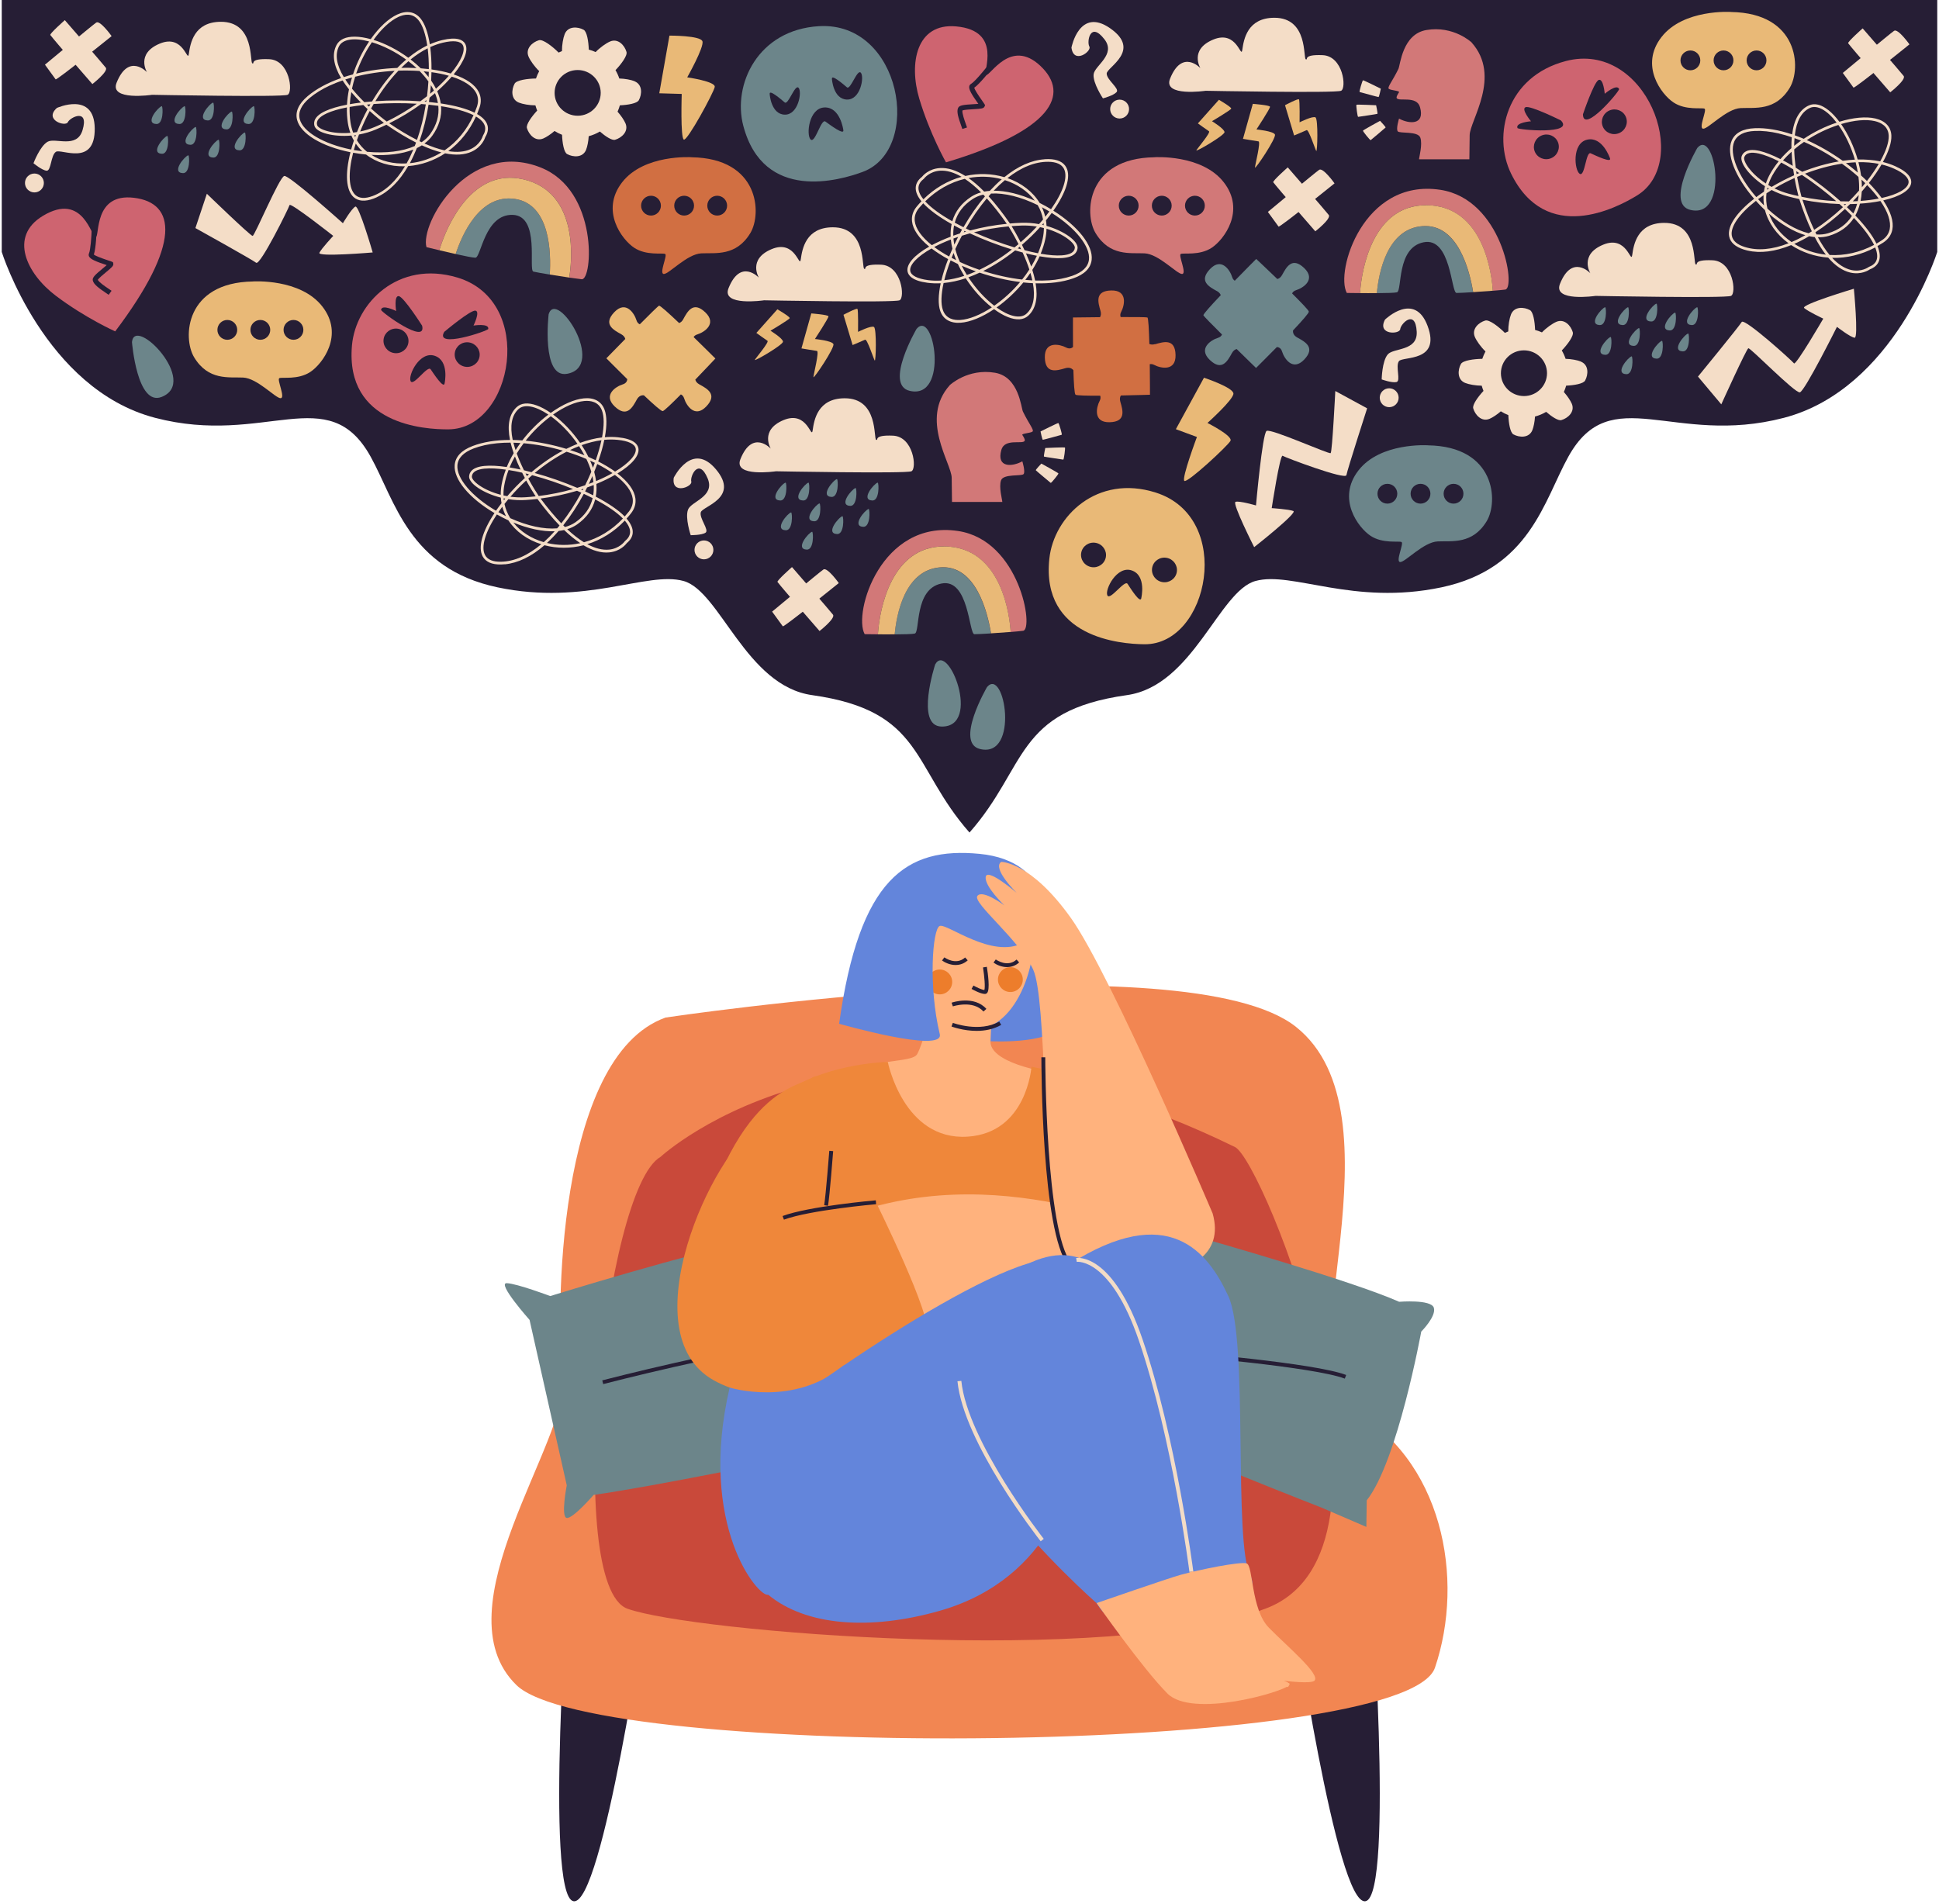 <svg width="390" height="383" viewBox="0 0 390 383" fill="none" xmlns="http://www.w3.org/2000/svg">
<path d="M114.406 315.408C114.406 315.408 109.493 381.324 115.34 382.422C121.188 383.52 129.978 322.626 129.978 322.626L114.406 315.408Z" fill="#261E35"/>
<path d="M275.59 315.408C275.59 315.408 280.503 381.324 274.656 382.422C268.809 383.519 260.019 322.626 260.019 322.626L275.59 315.408Z" fill="#261E35"/>
<path d="M133.84 204.677C133.84 204.677 238.654 189.011 260.68 206.561C282.707 224.103 258.983 276.626 271.106 283.058C290.321 293.242 294.643 317.697 288.624 335.441C282.605 353.185 119.662 354.299 103.88 338.953C88.097 323.607 114.64 289.411 113.199 277.265C111.759 265.119 111.806 212.587 133.84 204.685V204.677Z" fill="#F28652"/>
<path d="M132.867 232.69C132.867 232.69 174.226 194.391 248.41 230.728C254.047 233.484 285.884 311.935 254.499 323.583C223.114 335.231 138.979 328.231 126.194 323.583C113.41 318.935 121.398 239.254 132.867 232.69Z" fill="#C9493A"/>
<path d="M150.558 249.889C150.558 249.889 155.657 245.942 157.051 247.086C158.445 248.231 157.549 252.49 157.549 252.49C157.549 252.49 167.811 276.984 166.869 286.911L169.719 291.435L160.072 293.093C160.072 293.093 131.731 298.972 119.398 300.692C119.398 300.692 115.241 305.504 113.995 305.325C112.749 305.146 113.995 298.762 113.995 298.762L106.513 265.492C106.513 265.492 99.864 258.01 101.942 258.103C104.021 258.197 110.67 260.696 110.67 260.696C110.67 260.696 140.171 251.555 150.558 249.897V249.889Z" fill="#6C858A"/>
<path d="M281.415 261.848C281.415 261.848 287.838 261.319 288.391 263.04C288.944 264.76 285.861 267.844 285.861 267.844C285.861 267.844 281.104 293.973 274.898 301.782L274.82 307.131L265.828 303.262C265.828 303.262 238.873 292.735 227.591 287.448C227.591 287.448 221.487 289.216 220.537 288.383C219.587 287.55 224.118 282.878 224.118 282.878L236 250.909C236 250.909 234.513 241.013 236.202 242.22C237.892 243.427 242.104 249.15 242.104 249.15C242.104 249.15 271.815 257.574 281.423 261.848H281.415Z" fill="#6C858A"/>
<path d="M121.33 278.409L121.135 277.654C122.218 277.374 147.779 270.795 154.529 270.974L154.506 271.752C147.88 271.534 121.595 278.339 121.33 278.401V278.409Z" fill="#261E35"/>
<path d="M270.485 277.304C264.295 274.929 237.246 272.679 236.974 272.655L237.036 271.877C238.15 271.97 264.474 274.158 270.765 276.572L270.485 277.296V277.304Z" fill="#261E35"/>
<path d="M199.228 209.441C199.228 209.441 213.748 210.212 213.569 204.988C213.39 199.764 208.189 182.821 203.222 183.366C198.254 183.911 195.124 209.457 199.228 209.449V209.441Z" fill="#6385DB"/>
<path d="M188.88 193.286C188.88 193.286 186.902 207.472 184.488 212.011C183.445 213.981 174.631 212.665 170.349 216.76C166.067 220.848 180.728 232.636 189.612 237.681C196.416 241.551 215.336 216.2 214.48 216.13C208.967 215.717 199.025 213.49 199.227 209.434C199.43 205.377 199.539 201.687 199.539 201.687C199.539 201.687 189.689 193.885 188.88 193.278V193.286Z" fill="#FFB27D"/>
<path d="M184.847 181.786C184.847 181.786 181.483 206.358 195.405 207.09C204.981 207.596 209.692 191.557 207.333 183.903C204.974 176.25 190.694 175.962 184.847 181.786Z" fill="#FFB27D"/>
<path d="M185.313 193.636C185.313 193.636 184.87 189.432 182.721 191.331C180.564 193.231 183.172 198.65 185.142 198.728C187.112 198.806 186.147 195.567 185.313 193.644V193.636Z" fill="#D27878"/>
<path d="M189.02 200.013C190.4 200.013 191.519 198.894 191.519 197.513C191.519 196.133 190.4 195.014 189.02 195.014C187.639 195.014 186.52 196.133 186.52 197.513C186.52 198.894 187.639 200.013 189.02 200.013Z" fill="#ED7D2B"/>
<path d="M203.221 199.538C204.602 199.538 205.72 198.419 205.72 197.038C205.72 195.658 204.602 194.539 203.221 194.539C201.841 194.539 200.722 195.658 200.722 197.038C200.722 198.419 201.841 199.538 203.221 199.538Z" fill="#ED7D2B"/>
<path d="M178.564 213.599C178.564 213.599 181.717 229.443 194.595 228.634C206.57 227.878 207.465 214.565 207.465 214.565C212.589 215.865 228.558 215.943 233.112 228.634C237.667 241.333 243.413 287.643 234.405 291.832C225.396 296.021 217.354 296.387 195.569 297.228C173.791 298.069 163.841 310.152 152.006 307.451C140.172 304.749 150.901 224.18 158.998 219.026C167.095 213.872 178.556 213.591 178.556 213.591L178.564 213.599Z" fill="#EF873A"/>
<path d="M137.875 259.77C137.875 259.77 147.498 268.194 154.443 267.081C161.388 265.967 164.876 241.122 165.787 231.296C166.698 221.471 165.912 214.915 163.304 216.815C160.695 218.714 146.011 218.629 137.875 259.777V259.77Z" fill="#EF873A"/>
<path d="M239.512 250.793C239.512 250.793 231.485 257.325 225.692 256.461C219.9 255.597 216.996 236.334 216.233 228.712C215.47 221.089 215.75 218.948 213.648 217.399C212.667 216.675 234.607 217.757 239.512 250.8V250.793Z" fill="#E9B977"/>
<path d="M154.87 252.303C154.87 252.303 151.771 268.054 163.855 271.659C175.939 275.264 221.923 257.519 234.295 257.792C246.659 258.064 242.345 262.425 242.034 256.196C241.761 250.831 241.777 247.413 232.169 246.596C222.561 245.778 189.012 229.599 154.87 252.303Z" fill="#FFB27D"/>
<path d="M198.098 199.927C197.21 199.927 195.591 199.016 195.412 198.915L195.793 198.237C196.369 198.564 197.428 199.071 197.989 199.141C198.183 198.619 198.012 196.439 197.716 194.594L198.487 194.469C198.705 195.816 199.149 199.016 198.557 199.709C198.44 199.849 198.277 199.927 198.106 199.927H198.098Z" fill="#261E35"/>
<path d="M192.228 194.111C191.091 194.111 190.056 193.62 189.479 193.2L189.939 192.569C190.032 192.639 192.29 194.243 194.12 192.593L194.642 193.169C193.879 193.854 193.03 194.103 192.228 194.103V194.111Z" fill="#261E35"/>
<path d="M202.576 194.531C201.439 194.531 200.404 194.041 199.828 193.62L200.287 192.99C200.38 193.06 202.638 194.664 204.468 193.013L204.99 193.589C204.227 194.274 203.378 194.524 202.576 194.524V194.531Z" fill="#261E35"/>
<path d="M197.811 203.462C195.67 201.079 191.691 202.419 191.652 202.426L191.396 201.687C191.575 201.624 195.904 200.168 198.395 202.932L197.819 203.454L197.811 203.462Z" fill="#261E35"/>
<path d="M196.44 207.355C193.746 207.355 191.527 206.53 191.379 206.475L191.651 205.743C191.706 205.767 197.039 207.736 200.986 205.478L201.376 206.156C199.787 207.067 198.028 207.355 196.44 207.355Z" fill="#261E35"/>
<path d="M176.189 241.831C176.189 241.831 187.93 265.531 186.303 268.054C184.676 270.577 160.555 287.145 143.543 277.631C126.523 268.116 143.402 231.67 152.574 226.345C161.746 221.019 176.197 241.831 176.197 241.831H176.189Z" fill="#EF873A"/>
<path d="M157.675 245.327L157.402 244.595C162.735 242.625 175.606 241.488 176.151 241.442L176.221 242.22C176.088 242.228 162.907 243.396 157.675 245.327Z" fill="#261E35"/>
<path d="M168.769 205.922C168.769 205.922 189.986 211.995 189.02 208.001C186.723 198.502 187.533 186.792 189.02 186.247C190.507 185.702 199.5 192.912 205.729 189.673C211.958 186.434 211.849 173.19 197.04 171.75C182.223 170.309 172.857 176.702 168.777 205.93L168.769 205.922Z" fill="#6385DB"/>
<path d="M243.903 244.073C243.903 244.073 223.527 196.096 215.43 184.698C207.332 173.299 201.376 173.362 201.376 173.362C199.469 174.685 204.483 179.582 204.483 179.582C204.483 179.582 198.534 174.475 198.262 176.382C197.989 178.29 202.015 182.113 202.015 182.113C202.015 182.113 197.654 178.835 196.588 180.205C195.521 181.576 205.051 189.074 207.8 195.014C210.548 200.955 209.645 234.87 212.681 246.596C215.889 258.999 248.574 260.541 243.903 244.073Z" fill="#FFB27D"/>
<path d="M166.543 242.539L165.772 242.415C166.115 240.313 166.792 231.569 166.8 231.483L167.578 231.546C167.547 231.904 166.893 240.414 166.543 242.547V242.539Z" fill="#261E35"/>
<path d="M214.823 254.514C209.521 247.771 209.458 214.105 209.458 212.672H210.237C210.237 213.023 210.299 247.499 215.43 254.031L214.815 254.514H214.823Z" fill="#261E35"/>
<path d="M220.553 322.454C220.553 322.454 176.095 283.587 192.049 266.247C207.994 248.916 217.166 250.162 223.488 257.792C229.81 265.422 235.953 312.971 241.162 318.616C246.363 324.253 226.968 333.347 220.553 322.454Z" fill="#6385DB"/>
<path d="M230.286 324.004C230.286 324.004 195.242 266.902 215.127 254.273C235.012 241.644 242.93 251.727 247.065 260.72C251.199 269.72 247.96 310.285 251.526 317.074C255.1 323.864 230.738 336.679 230.278 324.004H230.286Z" fill="#6385DB"/>
<path d="M215.695 295.865C215.695 295.865 212.487 317.315 189.012 324.004C174.99 327.998 162.12 327.056 154.513 320.772C146.906 314.489 145.793 295.219 148.393 291.1C150.994 286.981 194.377 255.752 209.848 253.424C216.419 252.435 219.798 293.234 215.695 295.873V295.865Z" fill="#6385DB"/>
<path d="M239.232 316.171C239.201 315.906 235.775 289.27 229.071 269.665C223.372 253.004 216.637 253.798 216.575 253.813L216.45 253.042C216.746 252.988 223.87 252.03 229.811 269.416C236.546 289.099 239.98 315.813 240.011 316.077L239.24 316.171H239.232Z" fill="#F3DCC6"/>
<path d="M209.318 310.02C208.688 309.218 193.817 290.189 192.579 277.833L193.357 277.755C194.572 289.894 209.778 309.343 209.933 309.537L209.318 310.02Z" fill="#F3DCC6"/>
<path d="M220.554 322.454C220.554 322.454 235.052 317.432 237.457 316.77C241.358 315.696 249.378 314.076 250.732 314.466C252.087 314.855 251.581 323.684 255.202 327.39C258.822 331.096 265.627 336.764 264.397 338.049C263.167 339.334 247.595 336.476 247.595 336.476C247.595 336.476 260.504 337.636 259.25 338.999C257.997 340.362 239.809 345.656 234.81 340.642C229.812 335.628 220.57 322.446 220.57 322.446L220.554 322.454Z" fill="#FFB27D"/>
<path d="M259.063 339.357L246.676 333.276L246.621 333.199C242.869 328.075 239.396 316.708 239.248 316.233L239.996 316.007C240.027 316.124 243.538 327.608 247.197 332.661L259.414 338.657L259.071 339.357H259.063Z" fill="#FFB27D"/>
<path d="M146.758 279.102C146.758 279.102 159.698 283.104 169.578 274.742C173.588 271.347 156.373 320.126 154.513 320.773C152.652 321.419 140.264 307.023 146.758 279.102Z" fill="#6385DB"/>
<path d="M195 0H0.352V50.679C0.352 50.679 8.986 78.233 31.184 84.041C53.389 89.85 66.01 76.419 74.567 91.889C79.449 100.703 82.291 114.383 100.058 118.136C117.818 121.889 130.112 114.842 137.47 116.859C144.827 118.876 150.028 137.951 163.334 139.82C185.875 142.989 183.321 154.216 195 167.46C206.679 154.216 204.125 142.989 226.665 139.82C239.971 137.951 245.172 118.876 252.53 116.859C259.888 114.842 272.174 121.889 289.941 118.136C307.701 114.383 310.551 100.703 315.432 91.889C323.989 76.427 336.61 89.85 358.816 84.041C381.021 78.233 389.648 50.679 389.648 50.679V0H195Z" fill="#261E35"/>
<path d="M101.546 113.496C101.297 113.519 101.04 113.534 100.783 113.542C98.938 113.581 97.692 113.036 97.085 111.923C96.103 110.124 96.968 106.955 99.459 103.203C94.359 100.197 91.23 96.429 91.455 93.556C91.588 91.866 92.802 90.574 95.068 89.71C97.162 88.908 99.716 88.495 102.581 88.495C101.982 85.521 102.418 83.309 103.889 81.916C104.341 81.488 104.917 81.231 105.595 81.168C106.98 81.036 108.818 81.698 110.772 83.053C113.155 81.347 115.514 80.312 117.437 80.125C119.492 79.923 120.964 80.725 121.587 82.383C122.07 83.66 122.093 85.575 121.657 87.942C122.552 87.864 123.44 87.872 124.281 87.958C127.356 88.261 128.213 89.297 128.392 90.107C128.711 91.555 127.185 93.416 124.187 95.237C126.336 96.888 127.582 98.601 127.8 100.228C127.948 101.311 127.644 102.338 126.897 103.28C126.617 103.639 126.321 103.981 126.025 104.316C126.905 105.328 127.325 106.294 127.263 107.181C127.208 107.936 126.811 108.629 126.079 109.237C125.9 109.486 124.771 110.895 122.545 111.113C120.972 111.269 119.228 110.786 117.367 109.68C114.751 110.342 112.033 110.342 109.511 109.673C106.856 111.962 104.177 113.254 101.546 113.511V113.496ZM99.934 103.475C97.583 107.018 96.703 110.07 97.567 111.658C98.066 112.577 99.148 113.021 100.767 112.989C103.446 112.935 106.155 111.744 108.872 109.47C106.031 108.575 103.695 106.885 102.254 104.666C101.468 104.308 100.689 103.903 99.926 103.475H99.934ZM118.114 109.455C119.703 110.311 121.174 110.677 122.498 110.552C124.631 110.342 125.651 108.894 125.659 108.878L125.713 108.824C126.344 108.31 126.679 107.742 126.726 107.134C126.78 106.41 126.422 105.593 125.667 104.713C123.518 106.971 120.925 108.598 118.122 109.455H118.114ZM110.009 109.213C112.166 109.727 114.47 109.743 116.713 109.252C115.67 108.559 114.579 107.679 113.466 106.613C113.108 106.691 112.734 106.753 112.353 106.8C111.59 107.679 110.803 108.489 110.009 109.213ZM114.089 106.449C115.249 107.532 116.378 108.419 117.452 109.073C120.364 108.287 123.066 106.644 125.285 104.3C124.094 103.078 122.179 101.754 119.71 100.454C119.197 102.463 117.974 104.152 116.082 105.484C115.498 105.889 114.836 106.216 114.097 106.441L114.089 106.449ZM103.243 105.095C104.691 106.932 106.825 108.318 109.371 109.05C110.11 108.396 110.842 107.664 111.566 106.862C109.137 106.955 106.241 106.34 103.243 105.102V105.095ZM102.636 104.23C106.077 105.787 109.417 106.504 112.072 106.27C112.236 106.083 112.392 105.889 112.547 105.702C111.115 104.222 109.62 102.424 108.094 100.361C107.331 100.446 106.552 100.524 105.766 100.571C104.606 100.649 103.422 100.594 102.247 100.407C101.982 100.727 101.717 101.046 101.468 101.365C101.686 102.377 102.083 103.343 102.636 104.23ZM113.287 105.663C113.404 105.78 113.513 105.889 113.63 106.005C114.432 105.795 115.148 105.468 115.763 105.04C117.585 103.763 118.745 102.128 119.204 100.197C118.636 99.909 118.044 99.621 117.429 99.333C116.176 101.661 114.79 103.786 113.287 105.671V105.663ZM108.724 100.275C110.157 102.198 111.559 103.872 112.898 105.266C114.354 103.428 115.701 101.357 116.923 99.099C116.643 98.975 116.355 98.842 116.059 98.718C113.684 99.426 111.216 99.956 108.717 100.275H108.724ZM119.827 99.894C122.397 101.24 124.398 102.611 125.651 103.888C125.931 103.576 126.204 103.249 126.469 102.922C127.115 102.105 127.38 101.209 127.255 100.283C127.053 98.765 125.815 97.122 123.681 95.526C122.568 96.172 121.314 96.779 119.952 97.34C120.022 98.227 119.983 99.084 119.827 99.886V99.894ZM100.246 103.016C100.744 103.296 101.258 103.568 101.772 103.825C101.46 103.218 101.211 102.58 101.032 101.926C100.759 102.292 100.495 102.658 100.238 103.023L100.246 103.016ZM99.989 89.157C98.229 89.328 96.641 89.686 95.263 90.208C93.215 90.994 92.117 92.131 92 93.587C91.79 96.211 94.904 99.87 99.763 102.735C100.105 102.237 100.479 101.723 100.876 101.217C100.806 100.851 100.759 100.477 100.728 100.096C97.217 99.216 94.266 97.239 94.352 95.814C94.406 94.988 94.982 93.953 97.435 93.719C98.626 93.603 100.137 93.68 101.927 93.937C102.309 93.003 102.776 92.069 103.321 91.15C103.064 90.41 102.854 89.702 102.69 89.032C101.756 89.032 100.837 89.071 99.981 89.157H99.989ZM117.686 98.842C118.247 99.099 118.792 99.364 119.313 99.629C119.422 98.967 119.453 98.274 119.415 97.558C118.979 97.729 118.535 97.892 118.083 98.056C117.951 98.321 117.818 98.578 117.686 98.835V98.842ZM101.297 100.228C101.312 100.368 101.32 100.501 101.343 100.633C101.437 100.516 101.53 100.407 101.624 100.291C101.515 100.267 101.406 100.244 101.297 100.228ZM102.667 99.909C103.695 100.049 104.723 100.08 105.727 100.018C106.404 99.971 107.082 99.917 107.743 99.839C107.37 99.271 106.638 98.111 105.836 96.647C104.715 97.682 103.648 98.78 102.667 99.909ZM106.256 96.265C107.214 98.025 108.086 99.356 108.359 99.769C110.702 99.481 113.022 99.014 115.265 98.375C112.61 97.27 109.776 96.312 107.035 95.58C106.77 95.806 106.513 96.032 106.256 96.265ZM116.876 98.469C116.978 98.515 117.079 98.562 117.188 98.609C117.242 98.508 117.289 98.414 117.343 98.313C117.188 98.368 117.032 98.414 116.876 98.469ZM101.266 99.652C101.522 99.707 101.772 99.761 102.029 99.8C103.111 98.531 104.302 97.301 105.571 96.141C105.392 95.798 105.205 95.44 105.018 95.074C104.068 94.856 103.15 94.677 102.293 94.545C101.912 95.541 101.624 96.546 101.445 97.527C101.312 98.243 101.25 98.959 101.273 99.66L101.266 99.652ZM107.549 95.144C110.414 95.93 113.357 96.958 116.098 98.126C116.635 97.963 117.172 97.784 117.694 97.605C118.138 96.709 118.558 95.79 118.932 94.887C118.69 94.046 118.356 93.182 117.935 92.318C116.674 91.781 115.335 91.29 113.957 90.862C111.792 91.967 109.643 93.408 107.541 95.144H107.549ZM97.497 94.257C95.839 94.42 94.967 94.95 94.912 95.845C94.858 96.725 97.131 98.585 100.713 99.52C100.705 98.835 100.767 98.126 100.9 97.425C101.079 96.452 101.367 95.456 101.733 94.467C100.035 94.225 98.611 94.155 97.497 94.264V94.257ZM119.158 95.759C118.924 96.289 118.683 96.81 118.434 97.34C118.745 97.223 119.056 97.106 119.36 96.982C119.313 96.585 119.243 96.172 119.158 95.759ZM119.516 94.918C119.687 95.541 119.812 96.164 119.889 96.764C121.089 96.265 122.194 95.728 123.191 95.16C122.288 94.529 121.26 93.914 120.131 93.338C119.936 93.859 119.734 94.389 119.516 94.918ZM120.318 92.816C121.587 93.462 122.724 94.147 123.712 94.856C126.531 93.166 128.119 91.391 127.854 90.192C127.66 89.297 126.367 88.69 124.226 88.472C123.37 88.386 122.467 88.386 121.548 88.472C121.268 89.826 120.855 91.29 120.318 92.808V92.816ZM105.711 95.237C105.805 95.417 105.89 95.588 105.984 95.759C106.116 95.642 106.249 95.518 106.389 95.401C106.163 95.347 105.937 95.284 105.711 95.23V95.237ZM118.698 92.653C118.908 93.135 119.095 93.618 119.259 94.093C119.391 93.758 119.516 93.423 119.64 93.096C119.337 92.948 119.017 92.8 118.698 92.653ZM105.392 94.599C105.89 94.716 106.389 94.841 106.903 94.973C108.958 93.237 111.076 91.781 113.209 90.644C110.578 89.881 107.876 89.375 105.33 89.157C104.824 89.826 104.357 90.519 103.936 91.212C104.318 92.279 104.808 93.416 105.392 94.599ZM102.496 94.023C103.196 94.14 103.936 94.28 104.699 94.443C104.263 93.54 103.889 92.66 103.57 91.82C103.158 92.551 102.799 93.283 102.496 94.015V94.023ZM118.34 91.897C118.846 92.115 119.344 92.341 119.819 92.575C120.318 91.165 120.699 89.811 120.972 88.549C119.687 88.721 118.356 89.048 116.993 89.538C117.499 90.317 117.959 91.103 118.34 91.89V91.897ZM114.665 90.519C115.654 90.838 116.619 91.189 117.554 91.57C117.227 90.955 116.861 90.348 116.464 89.741C115.872 89.966 115.272 90.231 114.673 90.519H114.665ZM105.719 88.643C108.374 88.892 111.193 89.46 113.91 90.286C114.657 89.912 115.413 89.569 116.152 89.281C114.634 87.101 112.742 85.139 110.788 83.722C108.935 85.093 107.198 86.782 105.727 88.643H105.719ZM103.267 89.048C103.383 89.531 103.531 90.029 103.703 90.543C104.006 90.06 104.333 89.577 104.676 89.11C104.201 89.079 103.726 89.055 103.267 89.048ZM116.674 89.079C118.184 88.526 119.664 88.16 121.089 87.989C121.532 85.645 121.532 83.777 121.073 82.57C120.396 80.771 118.753 80.546 117.491 80.662C115.701 80.834 113.497 81.799 111.247 83.387C113.233 84.859 115.148 86.86 116.674 89.079ZM103.134 88.495C103.765 88.503 104.411 88.534 105.057 88.588C106.56 86.634 108.366 84.843 110.297 83.395C107.697 81.643 105.423 81.207 104.255 82.313C102.908 83.59 102.535 85.669 103.126 88.495H103.134Z" fill="#F4DDC7"/>
<path d="M75.836 39.654C75.603 39.763 75.369 39.856 75.135 39.95C73.407 40.596 72.052 40.487 71.11 39.638C69.6 38.26 69.374 34.982 70.487 30.622C64.687 29.454 60.49 26.924 59.758 24.136C59.33 22.501 60.054 20.874 61.907 19.317C63.62 17.877 65.894 16.646 68.603 15.704C67.061 13.096 66.75 10.861 67.684 9.063C67.972 8.51 68.432 8.082 69.055 7.794C70.324 7.21 72.278 7.241 74.567 7.872C76.257 5.481 78.148 3.729 79.9 2.92C81.777 2.055 83.427 2.328 84.564 3.691C85.436 4.734 86.082 6.54 86.456 8.915C87.281 8.549 88.115 8.261 88.94 8.066C91.945 7.35 93.09 8.043 93.526 8.744C94.296 10.005 93.463 12.263 91.245 14.972C93.814 15.829 95.55 17.043 96.29 18.499C96.78 19.473 96.835 20.547 96.438 21.676C96.29 22.104 96.126 22.525 95.955 22.937C97.123 23.607 97.831 24.378 98.057 25.234C98.252 25.966 98.104 26.753 97.613 27.562C97.52 27.85 96.92 29.555 94.888 30.497C93.456 31.159 91.649 31.276 89.524 30.84C87.274 32.327 84.697 33.215 82.096 33.409C80.344 36.446 78.234 38.54 75.828 39.646L75.836 39.654ZM71.032 30.715C69.973 34.834 70.137 38.003 71.484 39.225C72.255 39.926 73.422 39.996 74.948 39.428C77.463 38.494 79.628 36.485 81.45 33.448C78.468 33.534 75.712 32.701 73.625 31.081C72.761 30.996 71.896 30.879 71.04 30.723L71.032 30.715ZM90.162 30.396C91.937 30.684 93.456 30.552 94.662 29.991C96.609 29.096 97.092 27.391 97.1 27.375L97.131 27.305C97.551 26.612 97.691 25.966 97.528 25.374C97.341 24.674 96.734 24.02 95.729 23.436C94.437 26.277 92.521 28.66 90.162 30.396ZM82.431 32.825C84.634 32.608 86.814 31.86 88.776 30.661C87.562 30.35 86.246 29.875 84.844 29.236C84.533 29.431 84.198 29.61 83.848 29.781C83.412 30.863 82.937 31.891 82.431 32.833V32.825ZM85.382 28.87C86.83 29.517 88.185 29.976 89.415 30.248C91.906 28.551 93.915 26.106 95.246 23.171C93.72 22.408 91.478 21.785 88.714 21.365C88.885 23.428 88.294 25.429 86.939 27.305C86.526 27.881 85.997 28.403 85.374 28.862L85.382 28.87ZM74.692 31.151C76.661 32.413 79.13 33.02 81.777 32.872C82.26 32.016 82.711 31.081 83.132 30.085C80.874 30.972 77.93 31.346 74.692 31.151ZM73.835 30.536C77.596 30.879 80.99 30.466 83.42 29.369C83.513 29.143 83.599 28.909 83.684 28.676C81.847 27.749 79.838 26.542 77.72 25.086C77.027 25.421 76.311 25.74 75.587 26.052C74.52 26.503 73.383 26.838 72.208 27.056C72.06 27.445 71.92 27.835 71.787 28.216C72.325 29.104 73.018 29.882 73.835 30.544V30.536ZM84.37 28.395C84.517 28.465 84.658 28.535 84.805 28.605C85.491 28.138 86.067 27.593 86.503 26.994C87.803 25.188 88.364 23.272 88.161 21.287C87.531 21.201 86.869 21.123 86.199 21.053C85.779 23.661 85.164 26.13 84.37 28.395ZM78.289 24.806C80.266 26.153 82.143 27.274 83.871 28.146C84.642 25.935 85.242 23.537 85.646 20.999C85.335 20.968 85.023 20.944 84.712 20.921C82.703 22.377 80.547 23.677 78.289 24.806ZM88.652 20.804C91.517 21.232 93.861 21.871 95.464 22.673C95.628 22.283 95.776 21.894 95.916 21.489C96.259 20.5 96.22 19.574 95.799 18.741C95.106 17.378 93.401 16.226 90.863 15.416C90.022 16.389 89.033 17.378 87.935 18.359C88.294 19.177 88.535 19.994 88.652 20.804ZM71.172 30.178C71.741 30.279 72.309 30.365 72.877 30.435C72.379 29.96 71.935 29.439 71.554 28.878C71.414 29.314 71.281 29.75 71.165 30.171L71.172 30.178ZM66.384 17.176C64.78 17.915 63.394 18.772 62.265 19.722C60.584 21.131 59.922 22.571 60.295 23.981C60.957 26.527 65.099 28.964 70.627 30.077C70.791 29.493 70.97 28.886 71.18 28.279C70.993 27.951 70.822 27.617 70.674 27.266C67.069 27.586 63.628 26.69 63.246 25.312C63.028 24.518 63.231 23.35 65.473 22.322C66.555 21.824 68.011 21.396 69.794 21.053C69.849 20.049 69.981 19.013 70.191 17.97C69.709 17.355 69.273 16.755 68.907 16.179C68.019 16.483 67.17 16.818 66.384 17.184V17.176ZM86.277 20.516C86.892 20.578 87.492 20.648 88.076 20.726C87.959 20.072 87.764 19.402 87.492 18.741C87.141 19.044 86.775 19.348 86.402 19.644C86.363 19.932 86.324 20.22 86.277 20.516ZM71.25 27.204C71.305 27.329 71.367 27.453 71.429 27.578C71.476 27.438 71.531 27.305 71.577 27.165C71.468 27.181 71.359 27.196 71.25 27.212V27.204ZM72.441 26.449C73.461 26.239 74.442 25.935 75.369 25.546C76 25.281 76.615 25.008 77.214 24.72C76.677 24.308 75.603 23.451 74.365 22.33C73.641 23.677 72.994 25.063 72.441 26.449ZM74.637 21.832C76.124 23.179 77.378 24.152 77.775 24.448C79.893 23.404 81.933 22.206 83.84 20.866C80.967 20.695 77.977 20.718 75.151 20.921C74.98 21.217 74.801 21.52 74.637 21.824V21.832ZM85.397 20.43C85.506 20.438 85.623 20.446 85.732 20.461C85.748 20.352 85.763 20.243 85.779 20.134C85.646 20.236 85.522 20.329 85.389 20.43H85.397ZM71.032 26.675C71.289 26.643 71.546 26.612 71.803 26.566C72.41 25.008 73.134 23.459 73.944 21.948C73.656 21.684 73.368 21.411 73.072 21.123C72.099 21.232 71.18 21.365 70.324 21.512C70.293 22.579 70.347 23.622 70.495 24.604C70.604 25.328 70.783 26.021 71.032 26.675ZM75.493 20.352C78.46 20.15 81.574 20.158 84.549 20.368C85 20.033 85.452 19.698 85.888 19.356C86.012 18.359 86.106 17.363 86.168 16.382C85.662 15.665 85.062 14.965 84.385 14.279C83.015 14.186 81.59 14.163 80.15 14.209C78.468 15.961 76.903 18.032 75.493 20.36V20.352ZM65.707 22.813C64.188 23.514 63.542 24.3 63.783 25.156C64.017 26.005 66.781 27.025 70.472 26.721C70.238 26.075 70.067 25.39 69.958 24.681C69.81 23.7 69.748 22.665 69.779 21.606C68.097 21.933 66.734 22.338 65.714 22.805L65.707 22.813ZM86.666 17.129C86.62 17.705 86.565 18.281 86.503 18.858C86.76 18.647 87.017 18.429 87.266 18.219C87.095 17.853 86.892 17.495 86.674 17.137L86.666 17.129ZM86.729 16.218C87.095 16.755 87.422 17.293 87.686 17.838C88.652 16.973 89.524 16.101 90.279 15.237C89.22 14.933 88.044 14.692 86.783 14.521C86.775 15.081 86.752 15.65 86.721 16.218H86.729ZM86.799 13.968C88.208 14.163 89.508 14.435 90.676 14.786C92.786 12.263 93.697 10.067 93.059 9.024C92.576 8.245 91.159 8.09 89.064 8.588C88.224 8.79 87.375 9.086 86.534 9.468C86.713 10.846 86.799 12.356 86.791 13.968H86.799ZM73.796 21.045C73.944 21.186 74.084 21.318 74.224 21.45C74.31 21.294 74.403 21.139 74.489 20.983C74.256 21.006 74.022 21.022 73.796 21.045ZM85.21 14.342C85.569 14.731 85.903 15.12 86.215 15.517C86.23 15.159 86.238 14.801 86.246 14.451C85.911 14.412 85.561 14.373 85.21 14.342ZM73.282 20.547C73.788 20.493 74.302 20.446 74.832 20.407C76.21 18.095 77.728 16.023 79.371 14.248C76.638 14.396 73.913 14.801 71.437 15.432C71.18 16.234 70.97 17.036 70.799 17.83C71.515 18.71 72.348 19.628 73.29 20.555L73.282 20.547ZM70.363 20.952C71.063 20.827 71.811 20.718 72.589 20.625C71.881 19.909 71.235 19.208 70.659 18.523C70.51 19.348 70.409 20.158 70.363 20.952ZM84.634 13.742C85.187 13.781 85.724 13.836 86.254 13.898C86.254 12.403 86.184 11.002 86.02 9.717C84.86 10.293 83.708 11.048 82.587 11.959C83.326 12.528 84.011 13.127 84.634 13.742ZM80.71 13.641C81.746 13.618 82.773 13.641 83.778 13.688C83.272 13.22 82.727 12.761 82.15 12.317C81.668 12.73 81.185 13.174 80.71 13.641ZM71.639 14.801C74.232 14.17 77.074 13.773 79.908 13.664C80.492 13.065 81.092 12.496 81.691 11.983C79.542 10.418 77.113 9.195 74.801 8.494C73.5 10.402 72.41 12.566 71.632 14.801H71.639ZM69.452 15.985C69.724 16.397 70.02 16.825 70.355 17.254C70.487 16.701 70.635 16.14 70.806 15.58C70.347 15.704 69.895 15.844 69.459 15.985H69.452ZM82.127 11.617C83.373 10.597 84.65 9.771 85.934 9.141C85.584 6.782 84.969 5.014 84.144 4.025C82.913 2.546 81.286 2.873 80.134 3.402C78.507 4.158 76.731 5.785 75.128 8.02C77.487 8.751 79.947 10.021 82.119 11.617H82.127ZM69.148 15.51C69.748 15.315 70.363 15.128 71.001 14.965C71.78 12.621 72.893 10.34 74.248 8.339C71.219 7.537 68.93 7.872 68.19 9.296C67.342 10.939 67.661 13.034 69.156 15.51H69.148Z" fill="#F4DDC7"/>
<path d="M210.089 32.024C210.345 32.008 210.595 32 210.852 32C212.697 32.016 213.927 32.6 214.495 33.729C215.422 35.551 214.456 38.696 211.864 42.379C216.87 45.54 219.891 49.402 219.572 52.259C219.385 53.941 218.131 55.202 215.842 55.996C213.732 56.736 211.163 57.071 208.298 56.985C208.812 59.975 208.298 62.171 206.795 63.526C206.328 63.938 205.744 64.18 205.067 64.226C203.673 64.32 201.859 63.596 199.943 62.186C197.514 63.813 195.124 64.787 193.193 64.919C191.138 65.059 189.682 64.211 189.113 62.537C188.669 61.252 188.708 59.337 189.207 56.977C188.304 57.024 187.424 56.993 186.583 56.884C183.523 56.487 182.69 55.428 182.542 54.611C182.269 53.155 183.85 51.34 186.894 49.604C184.8 47.891 183.609 46.139 183.437 44.512C183.321 43.422 183.655 42.41 184.434 41.491C184.722 41.141 185.026 40.806 185.337 40.487C184.488 39.451 184.099 38.47 184.193 37.59C184.27 36.835 184.683 36.158 185.431 35.574C185.617 35.333 186.785 33.955 189.02 33.807C190.593 33.698 192.321 34.235 194.159 35.395C196.79 34.811 199.515 34.897 202.015 35.636C204.732 33.425 207.449 32.218 210.089 32.039V32.024ZM211.397 42.083C213.849 38.611 214.83 35.59 214.005 33.97C213.53 33.036 212.471 32.561 210.844 32.545C208.165 32.522 205.425 33.627 202.637 35.823C205.456 36.804 207.737 38.564 209.108 40.822C209.886 41.203 210.649 41.631 211.397 42.083ZM193.411 35.566C191.854 34.663 190.39 34.25 189.067 34.336C186.925 34.484 185.867 35.901 185.859 35.917L185.804 35.971C185.166 36.462 184.808 37.022 184.745 37.63C184.675 38.354 185.002 39.179 185.734 40.082C187.953 37.886 190.593 36.337 193.411 35.566ZM201.501 36.049C199.36 35.473 197.063 35.387 194.797 35.808C195.825 36.532 196.884 37.45 197.958 38.54C198.316 38.47 198.69 38.424 199.079 38.392C199.873 37.536 200.683 36.75 201.493 36.049H201.501ZM197.335 38.696C196.206 37.575 195.108 36.664 194.057 35.971C191.122 36.672 188.374 38.237 186.085 40.502C187.237 41.756 189.113 43.142 191.542 44.512C192.119 42.519 193.388 40.868 195.319 39.592C195.91 39.202 196.588 38.899 197.335 38.696ZM208.134 40.37C206.748 38.494 204.646 37.045 202.124 36.236C201.368 36.867 200.613 37.575 199.866 38.361C202.295 38.338 205.176 39.039 208.134 40.37ZM208.71 41.25C205.324 39.592 201.999 38.774 199.336 38.93C199.173 39.109 199.009 39.296 198.846 39.483C200.232 41.001 201.68 42.846 203.136 44.956C203.907 44.886 204.685 44.839 205.471 44.816C206.632 44.777 207.815 44.863 208.983 45.081C209.263 44.769 209.528 44.458 209.793 44.146C209.606 43.126 209.24 42.153 208.71 41.242V41.25ZM198.106 39.498C197.997 39.381 197.88 39.264 197.771 39.148C196.961 39.335 196.237 39.638 195.614 40.051C193.754 41.273 192.547 42.869 192.033 44.785C192.594 45.088 193.178 45.4 193.785 45.703C195.108 43.414 196.557 41.328 198.114 39.498H198.106ZM202.505 45.018C201.135 43.056 199.78 41.336 198.48 39.911C196.977 41.702 195.56 43.734 194.275 45.953C194.556 46.085 194.836 46.225 195.124 46.358C197.522 45.719 199.998 45.267 202.505 45.018ZM191.395 45.065C188.872 43.648 186.91 42.208 185.695 40.892C185.407 41.195 185.127 41.515 184.854 41.834C184.177 42.636 183.889 43.516 183.99 44.45C184.154 45.968 185.337 47.65 187.424 49.316C188.56 48.701 189.83 48.133 191.208 47.611C191.169 46.723 191.231 45.867 191.41 45.065H191.395ZM211.062 42.535C210.571 42.239 210.065 41.951 209.559 41.686C209.855 42.301 210.081 42.947 210.236 43.609C210.525 43.251 210.797 42.893 211.062 42.535ZM210.906 56.394C212.666 56.277 214.27 55.965 215.663 55.483C217.734 54.758 218.863 53.661 219.027 52.205C219.315 49.589 216.317 45.836 211.537 42.831C211.179 43.321 210.789 43.819 210.384 44.318C210.439 44.684 210.478 45.065 210.493 45.439C213.974 46.42 216.87 48.483 216.738 49.908C216.66 50.733 216.053 51.745 213.592 51.909C212.401 51.987 210.89 51.87 209.108 51.551C208.695 52.469 208.204 53.388 207.636 54.291C207.87 55.039 208.064 55.755 208.197 56.425C209.131 56.456 210.05 56.44 210.914 56.386L210.906 56.394ZM193.505 46.186C192.952 45.914 192.414 45.626 191.901 45.345C191.768 45.999 191.722 46.692 191.737 47.409C192.173 47.253 192.625 47.097 193.076 46.949C193.216 46.692 193.357 46.435 193.497 46.178L193.505 46.186ZM209.925 45.291C209.917 45.151 209.909 45.018 209.894 44.878C209.8 44.987 209.699 45.104 209.606 45.213C209.715 45.236 209.824 45.26 209.925 45.291ZM208.547 45.571C207.519 45.4 206.499 45.337 205.487 45.369C204.81 45.392 204.132 45.431 203.471 45.486C203.829 46.062 204.522 47.245 205.285 48.732C206.437 47.728 207.535 46.669 208.547 45.571ZM204.856 49.106C203.953 47.315 203.12 45.96 202.855 45.54C200.504 45.758 198.168 46.155 195.91 46.723C198.534 47.907 201.329 48.95 204.054 49.768C204.327 49.55 204.592 49.332 204.856 49.106ZM194.306 46.583C194.205 46.537 194.104 46.482 194.003 46.435C193.948 46.529 193.894 46.63 193.839 46.723C193.995 46.677 194.151 46.63 194.306 46.583ZM209.948 45.867C209.699 45.805 209.442 45.742 209.193 45.696C208.072 46.934 206.85 48.125 205.549 49.246C205.721 49.596 205.892 49.955 206.071 50.328C207.021 50.57 207.924 50.78 208.781 50.943C209.193 49.955 209.512 48.966 209.723 47.992C209.878 47.276 209.956 46.568 209.964 45.867H209.948ZM203.533 50.18C200.691 49.308 197.779 48.195 195.077 46.941C194.532 47.089 193.995 47.245 193.466 47.416C192.991 48.304 192.547 49.199 192.142 50.095C192.36 50.943 192.671 51.815 193.061 52.695C194.306 53.271 195.63 53.801 196.993 54.268C199.188 53.225 201.384 51.854 203.533 50.18ZM213.553 51.364C215.219 51.255 216.107 50.741 216.185 49.853C216.271 48.981 214.052 47.043 210.493 46.007C210.478 46.692 210.4 47.401 210.244 48.102C210.034 49.075 209.723 50.056 209.318 51.037C211.007 51.333 212.424 51.442 213.545 51.364H213.553ZM191.947 49.207C192.196 48.685 192.453 48.164 192.718 47.65C192.399 47.759 192.087 47.868 191.776 47.977C191.807 48.374 191.869 48.787 191.947 49.207ZM191.566 50.04C191.41 49.41 191.301 48.787 191.247 48.179C190.032 48.647 188.911 49.145 187.899 49.682C188.778 50.344 189.791 50.982 190.904 51.597C191.114 51.084 191.332 50.554 191.566 50.032V50.04ZM190.702 52.119C189.456 51.434 188.335 50.718 187.369 49.978C184.496 51.582 182.861 53.31 183.087 54.517C183.258 55.42 184.527 56.066 186.661 56.347C187.517 56.456 188.42 56.487 189.339 56.425C189.658 55.078 190.118 53.63 190.702 52.127V52.119ZM205.378 50.142C205.292 49.962 205.207 49.783 205.121 49.612C204.981 49.729 204.849 49.846 204.708 49.955C204.934 50.017 205.16 50.079 205.378 50.142ZM192.321 52.337C192.126 51.847 191.947 51.364 191.807 50.881C191.667 51.208 191.527 51.535 191.402 51.862C191.706 52.018 192.01 52.181 192.329 52.329L192.321 52.337ZM205.682 50.788C205.191 50.655 204.693 50.515 204.187 50.367C202.077 52.041 199.92 53.435 197.756 54.509C200.364 55.35 203.05 55.942 205.588 56.23C206.11 55.576 206.6 54.899 207.036 54.214C206.686 53.139 206.227 51.979 205.682 50.78V50.788ZM208.555 51.45C207.854 51.317 207.122 51.154 206.359 50.959C206.764 51.878 207.114 52.765 207.41 53.614C207.838 52.898 208.228 52.174 208.555 51.45ZM192.656 53.1C192.158 52.867 191.667 52.625 191.2 52.376C190.663 53.77 190.234 55.109 189.931 56.362C191.215 56.23 192.562 55.942 193.941 55.49C193.458 54.696 193.022 53.894 192.664 53.1H192.656ZM196.284 54.587C195.303 54.237 194.353 53.855 193.434 53.45C193.738 54.073 194.088 54.696 194.47 55.311C195.069 55.101 195.677 54.86 196.284 54.587ZM205.176 56.728C202.528 56.394 199.725 55.747 197.039 54.844C196.276 55.194 195.521 55.514 194.774 55.779C196.23 58.005 198.059 60.014 199.975 61.493C201.867 60.178 203.657 58.542 205.176 56.728ZM207.636 56.401C207.535 55.919 207.402 55.413 207.247 54.891C206.927 55.366 206.585 55.833 206.227 56.292C206.702 56.339 207.169 56.37 207.636 56.401ZM194.236 55.973C192.71 56.479 191.215 56.798 189.791 56.931C189.277 59.259 189.222 61.127 189.643 62.35C190.266 64.164 191.901 64.444 193.17 64.359C194.96 64.234 197.195 63.339 199.492 61.828C197.553 60.302 195.7 58.239 194.236 55.973ZM207.753 56.962C207.122 56.931 206.484 56.884 205.83 56.814C204.265 58.721 202.412 60.458 200.442 61.852C202.988 63.681 205.246 64.18 206.445 63.113C207.823 61.883 208.267 59.812 207.753 56.962Z" fill="#F4DDC7"/>
<path d="M351.505 50.406C351.256 50.351 351.014 50.281 350.773 50.203C349.014 49.651 348.001 48.74 347.783 47.494C347.425 45.477 349.263 42.752 352.813 39.981C348.943 35.504 347.168 30.933 348.305 28.286C348.967 26.729 350.54 25.888 352.953 25.787C355.188 25.693 357.742 26.122 360.459 27.033C360.833 24.027 361.961 22.065 363.799 21.216C364.367 20.952 364.99 20.897 365.652 21.053C367.015 21.364 368.541 22.587 369.958 24.487C372.761 23.63 375.322 23.397 377.206 23.833C379.215 24.3 380.36 25.53 380.422 27.297C380.469 28.66 379.885 30.482 378.717 32.584C379.589 32.802 380.43 33.082 381.201 33.433C384.019 34.702 384.502 35.955 384.408 36.781C384.245 38.252 382.205 39.529 378.787 40.308C380.297 42.558 380.928 44.582 380.617 46.186C380.406 47.26 379.791 48.133 378.787 48.794C378.405 49.043 378.016 49.277 377.627 49.495C378.141 50.733 378.226 51.784 377.884 52.602C377.596 53.302 376.996 53.832 376.109 54.174C375.859 54.353 374.341 55.327 372.161 54.828C370.619 54.47 369.125 53.458 367.708 51.815C365.021 51.613 362.436 50.741 360.264 49.3C357.017 50.624 354.067 50.998 351.489 50.398L351.505 50.406ZM353.179 40.401C349.823 43.009 348.009 45.618 348.328 47.401C348.507 48.428 349.387 49.199 350.937 49.682C353.498 50.484 356.441 50.219 359.743 48.934C357.329 47.183 355.663 44.831 355.001 42.27C354.37 41.678 353.755 41.047 353.179 40.401ZM368.502 51.862C369.732 53.178 371.009 53.995 372.309 54.299C374.403 54.782 375.82 53.73 375.836 53.723L375.906 53.684C376.661 53.396 377.167 52.968 377.401 52.407C377.681 51.737 377.603 50.85 377.167 49.775C374.411 51.231 371.429 51.948 368.509 51.87L368.502 51.862ZM360.895 49.051C362.779 50.227 364.951 50.974 367.24 51.224C366.47 50.235 365.722 49.051 365.006 47.689C364.64 47.65 364.266 47.587 363.885 47.51C362.88 48.101 361.876 48.623 360.895 49.051ZM365.644 47.728C366.399 49.121 367.186 50.32 367.996 51.286C371.001 51.465 374.092 50.772 376.942 49.261C376.202 47.728 374.808 45.859 372.885 43.835C371.756 45.579 370.059 46.793 367.84 47.447C367.155 47.65 366.423 47.743 365.652 47.72L365.644 47.728ZM355.795 42.986C356.581 45.189 358.162 47.183 360.342 48.685C361.253 48.304 362.18 47.837 363.122 47.307C360.794 46.622 358.24 45.119 355.795 42.986ZM355.499 41.974C358.263 44.543 361.198 46.295 363.791 46.918C364.001 46.793 364.212 46.661 364.422 46.529C363.534 44.668 362.686 42.488 361.899 40.043C361.144 39.879 360.381 39.7 359.626 39.498C358.505 39.202 357.399 38.774 356.34 38.221C355.982 38.439 355.639 38.657 355.297 38.883C355.18 39.91 355.25 40.954 355.491 41.974H355.499ZM365.138 46.731C365.208 46.879 365.286 47.019 365.356 47.159C366.189 47.214 366.968 47.136 367.684 46.918C369.818 46.287 371.437 45.111 372.488 43.422C372.044 42.963 371.569 42.503 371.079 42.036C369.148 43.842 367.155 45.415 365.138 46.723V46.731ZM362.53 40.175C363.27 42.449 364.071 44.489 364.897 46.233C366.859 44.956 368.798 43.422 370.682 41.67C370.456 41.46 370.222 41.25 369.989 41.039C367.513 40.954 365.006 40.666 362.538 40.175H362.53ZM373.173 43.352C375.182 45.446 376.638 47.385 377.417 48.997C377.783 48.794 378.141 48.569 378.499 48.335C379.379 47.767 379.908 47.004 380.087 46.085C380.375 44.582 379.729 42.628 378.219 40.432C376.957 40.689 375.571 40.868 374.1 40.962C373.882 41.826 373.57 42.62 373.173 43.336V43.352ZM353.615 40.058C353.997 40.487 354.401 40.907 354.806 41.312C354.705 40.635 354.674 39.949 354.713 39.272C354.331 39.529 353.965 39.794 353.615 40.058ZM357.788 26.846C356.068 26.449 354.448 26.277 352.977 26.34C350.789 26.425 349.379 27.157 348.811 28.504C347.776 30.926 349.559 35.387 353.249 39.646C353.74 39.28 354.253 38.914 354.783 38.563C354.837 38.19 354.907 37.824 355.001 37.458C351.957 35.504 349.784 32.693 350.329 31.362C350.641 30.599 351.521 29.804 353.919 30.357C355.087 30.63 356.496 31.183 358.107 32C358.769 31.237 359.509 30.505 360.311 29.804C360.303 29.026 360.326 28.286 360.389 27.601C359.501 27.297 358.621 27.048 357.78 26.854L357.788 26.846ZM371.476 41.67C371.927 42.098 372.356 42.519 372.768 42.939C373.08 42.347 373.337 41.701 373.524 41.008C373.056 41.032 372.582 41.047 372.107 41.055C371.896 41.258 371.686 41.468 371.476 41.67ZM355.499 37.754C355.468 37.886 355.437 38.019 355.414 38.159C355.538 38.081 355.663 38.003 355.787 37.925C355.694 37.871 355.593 37.816 355.499 37.762V37.754ZM356.901 37.886C357.835 38.346 358.793 38.704 359.766 38.968C360.428 39.14 361.082 39.303 361.736 39.443C361.564 38.789 361.237 37.458 360.942 35.807C359.548 36.43 358.185 37.131 356.901 37.886ZM361.463 35.581C361.814 37.559 362.211 39.093 362.343 39.576C364.655 40.051 367.007 40.346 369.335 40.463C367.17 38.571 364.796 36.757 362.429 35.184C362.109 35.317 361.782 35.449 361.471 35.581H361.463ZM370.83 41.063C370.915 41.141 370.993 41.219 371.079 41.289C371.157 41.211 371.242 41.133 371.32 41.055C371.157 41.055 370.993 41.055 370.83 41.055V41.063ZM355.655 37.209C355.873 37.341 356.106 37.474 356.332 37.598C357.765 36.742 359.283 35.955 360.856 35.255C360.794 34.873 360.731 34.476 360.677 34.063C359.844 33.557 359.034 33.09 358.263 32.693C357.586 33.518 356.994 34.375 356.504 35.247C356.145 35.885 355.865 36.547 355.663 37.209H355.655ZM363.052 34.943C365.52 36.602 367.98 38.509 370.207 40.495C370.767 40.51 371.336 40.518 371.881 40.51C372.589 39.801 373.274 39.07 373.921 38.33C373.96 37.458 373.921 36.531 373.796 35.574C372.768 34.655 371.655 33.767 370.487 32.926C368.081 33.285 365.582 33.962 363.044 34.935L363.052 34.943ZM353.81 30.894C352.182 30.521 351.186 30.747 350.851 31.572C350.516 32.382 352.081 34.881 355.18 36.905C355.39 36.251 355.678 35.605 356.029 34.974C356.511 34.11 357.095 33.254 357.765 32.436C356.239 31.665 354.907 31.151 353.81 30.894ZM373.858 39.225C373.469 39.654 373.072 40.074 372.667 40.495C373.002 40.487 373.337 40.471 373.664 40.456C373.749 40.066 373.812 39.654 373.858 39.233V39.225ZM374.466 38.54C374.427 39.186 374.349 39.817 374.232 40.409C375.525 40.315 376.747 40.16 377.876 39.942C377.222 39.054 376.443 38.143 375.556 37.232C375.205 37.668 374.839 38.104 374.466 38.532V38.54ZM375.898 36.804C376.895 37.824 377.759 38.836 378.468 39.825C381.683 39.124 383.747 37.941 383.879 36.726C383.98 35.815 382.952 34.826 380.99 33.939C380.204 33.581 379.347 33.292 378.452 33.082C377.751 34.281 376.895 35.527 375.898 36.796V36.804ZM361.284 34.437C361.315 34.632 361.346 34.826 361.378 35.021C361.541 34.951 361.705 34.881 361.876 34.811C361.681 34.686 361.487 34.562 361.292 34.437H361.284ZM374.419 36.127C374.466 36.648 374.489 37.17 374.489 37.668C374.723 37.396 374.948 37.123 375.166 36.843C374.925 36.602 374.676 36.36 374.419 36.127ZM361.183 33.728C361.619 33.993 362.055 34.273 362.491 34.562C364.998 33.573 367.466 32.872 369.849 32.467C367.599 30.91 365.193 29.563 362.849 28.543C362.156 29.018 361.494 29.524 360.879 30.046C360.903 31.183 361.004 32.413 361.175 33.721L361.183 33.728ZM358.629 32.257C359.26 32.592 359.914 32.958 360.583 33.363C360.459 32.366 360.381 31.416 360.35 30.521C359.727 31.081 359.151 31.665 358.629 32.257ZM374.326 35.294C374.738 35.659 375.135 36.033 375.509 36.407C376.428 35.231 377.222 34.071 377.884 32.958C376.615 32.709 375.244 32.599 373.796 32.623C374.03 33.526 374.209 34.414 374.326 35.286V35.294ZM371.281 32.81C372.114 33.425 372.916 34.071 373.679 34.725C373.563 34.04 373.415 33.347 373.228 32.646C372.597 32.677 371.943 32.732 371.281 32.81ZM363.394 28.177C365.831 29.259 368.323 30.692 370.635 32.343C371.468 32.226 372.286 32.148 373.08 32.109C372.332 29.555 371.164 27.095 369.763 25.133C367.567 25.841 365.38 26.892 363.402 28.185L363.394 28.177ZM360.942 27.78C360.903 28.271 360.879 28.792 360.871 29.337C361.315 28.979 361.775 28.629 362.25 28.286C361.806 28.107 361.37 27.936 360.934 27.78H360.942ZM373.64 32.086C375.252 32.047 376.77 32.171 378.172 32.459C379.34 30.381 379.931 28.605 379.885 27.313C379.815 25.39 378.328 24.65 377.097 24.362C375.346 23.957 372.947 24.167 370.308 24.954C371.725 26.978 372.893 29.485 373.64 32.078V32.086ZM360.996 27.22C361.588 27.43 362.187 27.663 362.795 27.92C364.842 26.542 367.124 25.429 369.413 24.666C367.513 22.174 365.489 21.037 364.033 21.715C362.351 22.493 361.331 24.346 360.996 27.22Z" fill="#F4DDC7"/>
<path d="M164.744 5.263C181.305 4.298 185.688 30.038 173.534 34.57C168.933 36.282 153.602 40.752 149.507 25.32C147.311 17.044 152.403 5.98 164.744 5.263Z" fill="#6C858A"/>
<path d="M167.33 15.891C167.33 15.891 167.579 19.924 170.327 20.026C173.076 20.127 173.878 15.455 173.146 14.63C172.414 13.805 171.067 18.172 170.351 17.565C169.634 16.958 167.166 14.825 167.337 15.891H167.33Z" fill="#261E35"/>
<path d="M154.81 18.928C154.81 18.928 155.059 22.961 157.807 23.062C160.556 23.163 161.358 18.492 160.626 17.666C159.894 16.841 158.547 21.209 157.831 20.602C157.114 19.994 154.646 17.861 154.818 18.928H154.81Z" fill="#261E35"/>
<path d="M169.618 26.122C169.618 26.122 169.011 21.505 165.842 21.614C162.673 21.723 162.128 27.158 163.039 28.053C163.95 28.948 165.141 23.81 166.021 24.448C166.901 25.087 169.906 27.344 169.618 26.13V26.122Z" fill="#261E35"/>
<path d="M91.945 55.809C107.844 60.535 103.219 86.229 90.24 86.361C85.327 86.408 69.397 85.396 70.791 69.489C71.538 60.956 80.087 52.29 91.937 55.809H91.945Z" fill="#CE6470"/>
<path d="M89.43 77.088C89.43 77.088 90.426 72.541 87.413 71.56C84.4 70.579 82.033 75.508 82.586 76.66C83.138 77.812 86.004 73.39 86.619 74.285C87.234 75.181 89.289 78.326 89.43 77.088Z" fill="#261E35"/>
<path d="M84.907 65.518C84.907 65.518 81.232 59.725 80.212 59.57C79.192 59.414 79.675 62.559 79.675 62.559C79.675 62.559 76.817 61.119 76.646 62.318C76.584 62.731 85.841 69.473 84.907 65.526V65.518Z" fill="#261E35"/>
<path d="M89.36 66.748C89.36 66.748 94.608 62.326 95.628 62.482C96.648 62.638 95.238 65.487 95.238 65.487C95.238 65.487 98.4 64.966 98.205 66.165C98.135 66.577 87.289 70.229 89.36 66.741V66.748Z" fill="#261E35"/>
<path d="M82.135 68.951C82.342 67.599 81.397 66.333 80.025 66.122C78.652 65.911 77.371 66.836 77.163 68.188C76.956 69.539 77.9 70.806 79.273 71.016C80.646 71.227 81.927 70.302 82.135 68.951Z" fill="#261E35"/>
<path d="M96.453 71.706C96.661 70.355 95.716 69.088 94.343 68.877C92.97 68.667 91.689 69.591 91.482 70.943C91.274 72.294 92.219 73.561 93.592 73.772C94.965 73.983 96.246 73.058 96.453 71.706Z" fill="#261E35"/>
<path d="M314.943 12.278C330.99 8.09 340.333 32.475 329.3 39.296C325.119 41.881 310.964 49.254 303.934 34.928C300.158 27.235 302.992 15.393 314.951 12.278H314.943Z" fill="#CE6470"/>
<path d="M323.803 31.782C323.803 31.782 322.3 27.375 319.217 28.099C316.134 28.824 316.663 34.266 317.73 34.959C318.796 35.652 318.96 30.389 319.949 30.84C320.938 31.292 324.324 32.919 323.811 31.782H323.803Z" fill="#261E35"/>
<path d="M313.946 24.222C313.946 24.222 307.803 21.17 306.845 21.559C305.887 21.949 307.935 24.393 307.935 24.393C307.935 24.393 304.743 24.635 305.218 25.756C305.381 26.137 316.788 27.119 313.946 24.222Z" fill="#261E35"/>
<path d="M318.392 22.976C318.392 22.976 320.588 16.475 321.546 16.086C322.503 15.696 322.768 18.857 322.768 18.857C322.768 18.857 325.205 16.779 325.657 17.908C325.812 18.297 318.423 27.033 318.385 22.976H318.392Z" fill="#261E35"/>
<path d="M311.971 31.827C313.255 31.297 313.872 29.843 313.35 28.579C312.828 27.315 311.365 26.72 310.081 27.25C308.797 27.78 308.179 29.235 308.701 30.499C309.223 31.763 310.687 32.357 311.971 31.827Z" fill="#261E35"/>
<path d="M325.645 26.781C326.929 26.251 327.546 24.796 327.024 23.532C326.502 22.269 325.039 21.674 323.755 22.204C322.471 22.734 321.854 24.189 322.376 25.452C322.897 26.716 324.361 27.311 325.645 26.781Z" fill="#261E35"/>
<path d="M232.456 99.076C248.27 104.09 243.17 129.698 230.199 129.589C225.286 129.55 209.371 128.242 211.061 112.367C211.964 103.849 220.669 95.339 232.456 99.076Z" fill="#E9B977"/>
<path d="M229.552 120.3C229.552 120.3 230.634 115.769 227.637 114.741C224.639 113.714 222.187 118.595 222.724 119.748C223.261 120.9 226.204 116.54 226.796 117.443C227.388 118.346 229.389 121.538 229.56 120.3H229.552Z" fill="#261E35"/>
<path d="M222.425 112.055C222.657 110.707 221.736 109.423 220.367 109.187C218.998 108.951 217.7 109.853 217.468 111.2C217.236 112.548 218.157 113.831 219.526 114.067C220.894 114.303 222.192 113.402 222.425 112.055Z" fill="#261E35"/>
<path d="M236.693 115.071C236.926 113.723 236.004 112.439 234.636 112.203C233.267 111.967 231.969 112.869 231.737 114.216C231.504 115.564 232.426 116.847 233.794 117.083C235.163 117.319 236.461 116.418 236.693 115.071Z" fill="#261E35"/>
<path d="M190.266 32.646C190.266 32.646 187.019 26.939 184.901 19.854C182.776 12.761 184.286 4.586 192.306 5.31C201.805 6.166 197.553 14.661 198.332 15.058C199.111 15.455 203.222 7.583 209.24 13.236C215.383 19.013 211.545 26.285 190.274 32.654L190.266 32.646Z" fill="#CE6470"/>
<path d="M193.56 25.935C193.497 25.748 193.419 25.522 193.326 25.273C192.758 23.692 192.353 22.423 192.719 21.683C192.976 21.17 193.801 21.068 195.779 20.959C196.09 20.944 196.472 20.921 196.775 20.889C195.452 19.036 194.813 17.977 194.953 17.347C195 17.152 195.117 16.989 195.288 16.887C195.965 16.506 197.694 14.466 198.62 13.275L199.407 13.89C199.158 14.209 197.071 16.864 195.95 17.65C196.059 18.04 196.612 18.943 197.6 20.337C197.803 20.625 197.959 20.835 198.005 20.928L198.138 21.17L198.005 21.465C197.803 21.831 197.39 21.87 195.833 21.964C195.156 22.003 193.941 22.073 193.583 22.213C193.466 22.727 194.019 24.268 194.26 24.946C194.354 25.21 194.439 25.444 194.502 25.639L193.552 25.942L193.56 25.935Z" fill="#261E35"/>
<path d="M23.173 66.655C23.173 66.655 17.178 63.977 11.269 59.523C5.359 55.07 1.731 47.58 8.621 43.422C16.781 38.494 18.393 47.852 19.249 47.712C20.106 47.572 18.759 38.79 26.957 39.786C35.327 40.798 36.542 48.935 23.166 66.663L23.173 66.655Z" fill="#CE6470"/>
<path d="M21.849 59.298C21.693 59.189 21.491 59.049 21.273 58.901C19.879 57.959 18.797 57.18 18.657 56.37C18.556 55.802 19.171 55.233 20.697 53.972C20.938 53.77 21.234 53.528 21.46 53.326C19.295 52.61 18.151 52.142 17.894 51.551C17.816 51.364 17.816 51.161 17.894 50.982C18.213 50.282 18.4 47.611 18.439 46.093L19.436 46.124C19.428 46.521 19.319 49.908 18.875 51.208C19.194 51.457 20.167 51.854 21.795 52.392C22.129 52.501 22.378 52.586 22.472 52.625L22.721 52.742L22.791 53.053C22.846 53.466 22.534 53.746 21.335 54.743C20.814 55.171 19.872 55.958 19.669 56.277C19.879 56.76 21.234 57.678 21.834 58.075C22.067 58.231 22.277 58.371 22.441 58.488L21.857 59.298H21.849Z" fill="#261E35"/>
<path d="M153.632 60.403C153.632 60.403 179.785 60.909 180.93 60.403C182.074 59.897 181.358 53.411 177.216 53.24C173.074 53.069 174.421 54.252 173.844 54.081C173.268 53.91 174.358 45.703 167.499 45.719C162.064 45.735 161.356 50.102 161.068 52.135C160.78 54.167 160.071 48.078 155.205 50.11C150.339 52.142 152.635 55.849 152.635 55.849C152.635 55.849 148.961 51.893 146.531 57.974C145.052 61.672 153.632 60.411 153.632 60.411V60.403Z" fill="#F4DDC7"/>
<path d="M169.655 63.315C169.655 63.315 172.264 61.929 172.458 62.139C172.653 62.35 172.583 66.757 172.583 66.757C172.583 66.757 175.214 65.425 175.783 65.768C176.351 66.11 176.172 72.907 175.931 72.51C175.689 72.113 174.412 68.135 174 68.329C173.587 68.524 171.485 69.404 171.485 69.404L169.655 63.315Z" fill="#E9B977"/>
<path d="M163.186 63.043C163.186 63.043 166.572 63.3 166.635 63.627C166.697 63.954 163.91 68.189 163.91 68.189C163.91 68.189 167.289 68.516 167.624 69.201C167.958 69.887 163.598 76.372 163.614 75.843C163.629 75.314 164.836 70.657 164.307 70.587C163.777 70.517 161.2 70.081 161.2 70.081L163.178 63.035L163.186 63.043Z" fill="#E9B977"/>
<path d="M156.365 62.217C156.365 62.217 158.911 63.705 158.833 63.992C158.756 64.281 154.972 66.523 154.972 66.523C154.972 66.523 157.486 68.065 157.486 68.726C157.486 69.388 151.616 72.798 151.826 72.386C152.036 71.973 154.754 68.796 154.364 68.547C153.975 68.298 152.13 66.967 152.13 66.967L156.357 62.217H156.365Z" fill="#E9B977"/>
<path d="M242.439 18.258C242.439 18.258 268.592 18.764 269.736 18.258C270.881 17.752 270.165 11.266 266.023 11.095C261.88 10.924 263.227 12.107 262.651 11.936C262.075 11.764 263.165 3.558 256.306 3.574C250.871 3.589 250.163 7.957 249.875 9.989C249.586 12.021 248.878 5.933 244.012 7.965C239.153 9.989 241.442 13.703 241.442 13.703C241.442 13.703 237.767 9.748 235.338 15.829C233.859 19.527 242.439 18.266 242.439 18.266V18.258Z" fill="#F4DDC7"/>
<path d="M258.462 21.162C258.462 21.162 261.07 19.776 261.265 19.986C261.46 20.197 261.39 24.603 261.39 24.603C261.39 24.603 264.021 23.272 264.59 23.615C265.158 23.957 264.979 30.754 264.738 30.357C264.496 29.96 263.219 25.982 262.807 26.176C262.394 26.371 260.292 27.251 260.292 27.251L258.462 21.162Z" fill="#E9B977"/>
<path d="M251.993 20.889C251.993 20.889 255.379 21.146 255.442 21.473C255.504 21.8 252.717 26.036 252.717 26.036C252.717 26.036 256.096 26.363 256.43 27.048C256.765 27.733 252.405 34.219 252.421 33.69C252.436 33.16 253.643 28.504 253.114 28.434C252.584 28.364 250.007 27.928 250.007 27.928L251.985 20.882L251.993 20.889Z" fill="#E9B977"/>
<path d="M245.172 20.072C245.172 20.072 247.718 21.559 247.64 21.847C247.562 22.135 243.778 24.378 243.778 24.378C243.778 24.378 246.293 25.919 246.293 26.581C246.293 27.243 240.423 30.653 240.633 30.24C240.843 29.828 243.56 26.651 243.171 26.402C242.782 26.153 240.937 24.821 240.937 24.821L245.164 20.072H245.172Z" fill="#E9B977"/>
<path d="M156.023 94.794C156.023 94.794 182.176 95.3 183.32 94.794C184.465 94.288 183.748 87.802 179.606 87.631C175.464 87.46 176.811 88.643 176.235 88.472C175.659 88.3 176.749 80.094 169.889 80.11C164.455 80.125 163.746 84.493 163.458 86.525C163.17 88.557 162.462 82.469 157.595 84.501C152.737 86.525 155.026 90.239 155.026 90.239C155.026 90.239 151.351 86.284 148.922 92.365C147.443 96.063 156.023 94.802 156.023 94.802V94.794Z" fill="#F4DDC7"/>
<path d="M168.347 96.359C167.631 96.507 164.812 99.87 167.273 99.956C168.698 100.003 168.612 96.554 168.347 96.359Z" fill="#6C858A"/>
<path d="M162.625 97.075C161.909 97.223 159.09 100.587 161.551 100.672C162.975 100.719 162.89 97.27 162.625 97.075Z" fill="#6C858A"/>
<path d="M158.016 97.075C157.299 97.223 154.481 100.587 156.941 100.672C158.366 100.719 158.28 97.27 158.016 97.075Z" fill="#6C858A"/>
<path d="M159.129 103.062C158.413 103.21 155.594 106.574 158.054 106.66C159.479 106.706 159.394 103.257 159.129 103.062Z" fill="#6C858A"/>
<path d="M164.843 101.256C164.127 101.404 161.309 104.768 163.769 104.853C165.194 104.9 165.108 101.451 164.843 101.256Z" fill="#6C858A"/>
<path d="M163.356 106.955C162.64 107.103 159.822 110.467 162.282 110.553C163.707 110.599 163.621 107.15 163.356 106.955Z" fill="#6C858A"/>
<path d="M169.453 103.826C168.737 103.973 165.918 107.337 168.378 107.423C169.803 107.469 169.718 104.02 169.453 103.826Z" fill="#6C858A"/>
<path d="M172.1 98.157C171.384 98.305 168.566 101.669 171.026 101.755C172.451 101.801 172.365 98.352 172.1 98.157Z" fill="#6C858A"/>
<path d="M174.725 102.369C174.009 102.517 171.19 105.881 173.651 105.967C175.075 106.013 174.99 102.564 174.725 102.369Z" fill="#6C858A"/>
<path d="M176.539 97.075C175.823 97.223 173.004 100.587 175.465 100.672C176.89 100.719 176.804 97.27 176.539 97.075Z" fill="#6C858A"/>
<path d="M320.867 59.516C320.867 59.516 347.02 60.022 348.165 59.516C349.309 59.01 348.593 52.524 344.451 52.353C340.309 52.181 341.656 53.365 341.08 53.194C340.504 53.022 341.594 44.816 334.734 44.831C329.3 44.847 328.591 49.215 328.303 51.247C328.015 53.279 327.306 47.191 322.44 49.223C317.582 51.247 319.871 54.961 319.871 54.961C319.871 54.961 316.196 51.006 313.767 57.087C312.287 60.785 320.867 59.523 320.867 59.523V59.516Z" fill="#F4DDC7"/>
<path d="M333.184 61.073C332.468 61.221 329.649 64.584 332.11 64.67C333.534 64.716 333.449 61.267 333.184 61.073Z" fill="#6C858A"/>
<path d="M327.469 61.789C326.753 61.937 323.935 65.3 326.395 65.386C327.82 65.433 327.734 61.983 327.469 61.789Z" fill="#6C858A"/>
<path d="M322.86 61.789C322.144 61.937 319.325 65.3 321.786 65.386C323.21 65.433 323.125 61.983 322.86 61.789Z" fill="#6C858A"/>
<path d="M323.966 67.777C323.25 67.924 320.431 71.288 322.891 71.374C324.316 71.42 324.231 67.971 323.966 67.777Z" fill="#6C858A"/>
<path d="M329.68 65.978C328.964 66.126 326.146 69.49 328.606 69.575C330.031 69.622 329.945 66.173 329.68 65.978Z" fill="#6C858A"/>
<path d="M328.193 71.67C327.477 71.817 324.659 75.181 327.119 75.267C328.544 75.313 328.458 71.864 328.193 71.67Z" fill="#6C858A"/>
<path d="M334.29 68.547C333.573 68.695 330.755 72.059 333.215 72.144C334.64 72.191 334.555 68.742 334.29 68.547Z" fill="#6C858A"/>
<path d="M336.937 62.871C336.221 63.019 333.402 66.383 335.863 66.468C337.288 66.515 337.202 63.066 336.937 62.871Z" fill="#6C858A"/>
<path d="M339.562 67.084C338.846 67.231 336.027 70.595 338.488 70.681C339.912 70.727 339.827 67.278 339.562 67.084Z" fill="#6C858A"/>
<path d="M341.376 61.789C340.66 61.937 337.841 65.3 340.302 65.386C341.727 65.433 341.641 61.983 341.376 61.789Z" fill="#6C858A"/>
<path d="M30.552 19.068C30.552 19.068 56.705 19.574 57.85 19.068C58.994 18.562 58.278 12.076 54.136 11.905C49.994 11.733 51.341 12.917 50.764 12.746C50.188 12.574 51.278 4.368 44.419 4.384C38.984 4.399 38.276 8.767 37.988 10.799C37.7 12.831 36.991 6.743 32.125 8.775C27.267 10.799 29.556 14.513 29.556 14.513C29.556 14.513 25.881 10.558 23.451 16.639C21.972 20.337 30.552 19.076 30.552 19.076V19.068Z" fill="#F4DDC7"/>
<path d="M42.877 20.633C42.16 20.781 39.342 24.144 41.802 24.23C43.227 24.277 43.141 20.828 42.877 20.633Z" fill="#6C858A"/>
<path d="M37.154 21.349C36.438 21.497 33.62 24.86 36.08 24.946C37.505 24.993 37.419 21.544 37.154 21.349Z" fill="#6C858A"/>
<path d="M32.545 21.349C31.829 21.497 29.01 24.86 31.471 24.946C32.895 24.993 32.81 21.544 32.545 21.349Z" fill="#6C858A"/>
<path d="M33.658 27.336C32.942 27.484 30.124 30.848 32.584 30.933C34.009 30.98 33.923 27.531 33.658 27.336Z" fill="#6C858A"/>
<path d="M39.373 25.53C38.657 25.678 35.838 29.042 38.299 29.127C39.723 29.174 39.638 25.725 39.373 25.53Z" fill="#6C858A"/>
<path d="M37.886 31.229C37.17 31.377 34.351 34.741 36.812 34.826C38.236 34.873 38.151 31.424 37.886 31.229Z" fill="#6C858A"/>
<path d="M43.982 28.099C43.266 28.247 40.448 31.611 42.908 31.697C44.333 31.743 44.247 28.294 43.982 28.099Z" fill="#6C858A"/>
<path d="M46.63 22.431C45.914 22.579 43.095 25.943 45.555 26.029C46.98 26.075 46.895 22.626 46.63 22.431Z" fill="#6C858A"/>
<path d="M49.255 26.643C48.538 26.791 45.72 30.155 48.18 30.24C49.605 30.287 49.519 26.838 49.255 26.643Z" fill="#6C858A"/>
<path d="M51.061 21.349C50.345 21.497 47.526 24.86 49.987 24.946C51.411 24.993 51.326 21.544 51.061 21.349Z" fill="#6C858A"/>
<path d="M41.593 38.961C41.593 38.961 50.383 47.471 50.812 47.455C51.24 47.44 56.192 35.566 57.188 35.395C58.185 35.224 68.968 44.901 68.968 44.901C68.968 44.901 70.767 41.865 71.483 41.553C72.2 41.242 74.963 50.78 74.963 50.78C74.963 50.78 63.798 51.737 64.242 50.842C64.686 49.947 67.03 47.447 67.03 47.447C67.03 47.447 58.395 40.642 58.239 41.25C58.084 41.857 52.338 53.489 51.52 52.851C50.703 52.212 39.304 45.875 39.304 45.875L41.609 38.961H41.593Z" fill="#F4DDC7"/>
<path d="M268.577 78.645C268.577 78.645 267.962 90.862 267.643 91.142C267.324 91.422 255.598 86.128 254.75 86.68C253.901 87.233 252.624 101.668 252.624 101.668C252.624 101.668 249.237 100.68 248.505 100.944C247.773 101.209 252.258 110.054 252.258 110.054C252.258 110.054 261.072 103.132 260.137 102.782C259.203 102.431 255.785 102.206 255.785 102.206C255.785 102.206 257.451 91.337 257.981 91.679C258.51 92.022 270.648 96.6 270.812 95.572C270.975 94.544 274.977 82.133 274.977 82.133L268.577 78.653V78.645Z" fill="#F4DDC7"/>
<path d="M346.21 81.34C346.21 81.34 351.255 70.198 351.652 70.05C352.049 69.902 361.026 79.128 362.015 78.918C363.004 78.708 369.474 65.744 369.474 65.744C369.474 65.744 372.262 67.901 373.04 67.932C373.819 67.963 372.877 58.075 372.877 58.075C372.877 58.075 362.14 61.291 362.879 61.96C363.619 62.63 366.726 64.094 366.726 64.094C366.726 64.094 361.198 73.593 360.832 73.086C360.466 72.58 350.842 63.876 350.313 64.771C349.784 65.666 341.523 75.749 341.523 75.749L346.21 81.332V81.34Z" fill="#F4DDC7"/>
<path d="M191.021 77.478C191.021 77.478 194.657 74.037 200.138 74.979C204.958 75.804 205.37 82.017 205.752 82.796C206.982 85.326 208.072 86.525 207.659 86.821C207.247 87.117 205.433 87.195 205.627 87.49C205.822 87.786 206.258 88.456 206.079 88.705C205.596 89.39 202.069 88.145 201.407 90.488C200.372 94.155 203.611 93.898 205.627 92.793C205.627 92.793 206.273 94.872 205.884 95.354C205.495 95.837 201.828 95.261 201.345 96.616C200.862 97.97 201.602 100.579 201.602 100.968H191.48C191.48 100.968 191.465 99.014 191.418 96.094C191.371 93.174 184.948 84.29 191.029 77.478H191.021Z" fill="#D27878"/>
<path d="M209.294 86.782C209.294 86.782 212.751 85.053 212.876 85.092C213 85.131 213.678 87.412 213.553 87.451C213.428 87.49 209.886 88.463 209.754 88.463C209.621 88.463 209.286 86.774 209.286 86.774L209.294 86.782Z" fill="#F4DDC7"/>
<path d="M210.235 90.114C210.235 90.114 214.097 89.927 214.199 90.021C214.3 90.114 213.996 92.466 213.864 92.45C213.731 92.434 210.095 91.897 209.986 91.843C209.877 91.788 210.243 90.114 210.243 90.114H210.235Z" fill="#F4DDC7"/>
<path d="M209.457 93.252C209.457 93.252 212.852 95.105 212.891 95.23C212.93 95.354 211.443 97.215 211.334 97.129C211.225 97.044 208.406 94.692 208.336 94.591C208.266 94.49 209.457 93.244 209.457 93.244V93.252Z" fill="#F4DDC7"/>
<path d="M296 8.541C296 8.541 292.364 5.1 286.883 6.042C282.063 6.867 281.65 13.081 281.269 13.859C280.039 16.39 278.949 17.589 279.361 17.884C279.774 18.18 281.588 18.258 281.393 18.554C281.199 18.85 280.763 19.52 280.942 19.769C281.425 20.454 284.952 19.208 285.613 21.552C286.649 25.219 283.41 24.954 281.393 23.856C281.393 23.856 280.747 25.935 281.137 26.418C281.526 26.901 285.193 26.324 285.676 27.687C286.158 29.049 285.419 31.65 285.419 32.039H295.541C295.541 32.039 295.556 30.085 295.603 27.165C295.65 24.246 302.073 15.362 295.992 8.549L296 8.541Z" fill="#D27878"/>
<path d="M277.726 17.838C277.726 17.838 274.269 16.109 274.144 16.148C274.019 16.187 273.342 18.468 273.467 18.507C273.591 18.546 277.134 19.52 277.266 19.52C277.399 19.52 277.733 17.83 277.733 17.83L277.726 17.838Z" fill="#F4DDC7"/>
<path d="M276.791 21.17C276.791 21.17 272.93 20.983 272.828 21.077C272.727 21.17 273.031 23.522 273.163 23.506C273.296 23.491 276.932 22.953 277.041 22.899C277.15 22.844 276.784 21.17 276.784 21.17H276.791Z" fill="#F4DDC7"/>
<path d="M277.57 24.308C277.57 24.308 274.175 26.161 274.136 26.285C274.098 26.41 275.585 28.271 275.694 28.185C275.803 28.1 278.621 25.748 278.691 25.647C278.761 25.546 277.57 24.3 277.57 24.3V24.308Z" fill="#F4DDC7"/>
<path d="M139.082 31.626C139.082 31.626 129.521 30.988 125.115 36.687C120.708 42.386 125.091 48.21 127.559 49.837C130.027 51.465 133.266 50.818 133.788 51.083C134.31 51.348 132.488 55.108 133.531 55.108C134.574 55.108 138.203 51.091 141.06 50.959C143.918 50.826 148.067 51.613 150.925 46.871C153.276 42.962 152.723 31.836 139.098 31.634L139.082 31.626Z" fill="#D16F42"/>
<path d="M130.938 43.36C132.039 43.36 132.931 42.467 132.931 41.366C132.931 40.266 132.039 39.373 130.938 39.373C129.837 39.373 128.945 40.266 128.945 41.366C128.945 42.467 129.837 43.36 130.938 43.36Z" fill="#261E35"/>
<path d="M137.603 43.36C138.704 43.36 139.596 42.467 139.596 41.366C139.596 40.266 138.704 39.373 137.603 39.373C136.502 39.373 135.61 40.266 135.61 41.366C135.61 42.467 136.502 43.36 137.603 43.36Z" fill="#261E35"/>
<path d="M144.253 43.36C145.354 43.36 146.246 42.467 146.246 41.366C146.246 40.266 145.354 39.373 144.253 39.373C143.152 39.373 142.26 40.266 142.26 41.366C142.26 42.467 143.152 43.36 144.253 43.36Z" fill="#261E35"/>
<path d="M50.882 56.611C50.882 56.611 60.444 55.973 64.85 61.672C69.265 67.372 64.874 73.196 62.406 74.823C59.937 76.45 56.699 75.804 56.177 76.069C55.655 76.333 57.477 80.094 56.434 80.094C55.39 80.094 51.762 76.076 48.905 75.944C46.047 75.812 41.897 76.598 39.04 71.856C36.689 67.948 37.242 56.822 50.867 56.619L50.882 56.611Z" fill="#E9B977"/>
<path d="M59.027 68.345C60.128 68.345 61.02 67.452 61.02 66.352C61.02 65.251 60.128 64.358 59.027 64.358C57.926 64.358 57.034 65.251 57.034 66.352C57.034 67.452 57.926 68.345 59.027 68.345Z" fill="#261E35"/>
<path d="M52.362 68.345C53.463 68.345 54.355 67.452 54.355 66.352C54.355 65.251 53.463 64.358 52.362 64.358C51.261 64.358 50.369 65.251 50.369 66.352C50.369 67.452 51.261 68.345 52.362 68.345Z" fill="#261E35"/>
<path d="M45.721 68.345C46.822 68.345 47.714 67.452 47.714 66.352C47.714 65.251 46.822 64.358 45.721 64.358C44.62 64.358 43.728 65.251 43.728 66.352C43.728 67.452 44.62 68.345 45.721 68.345Z" fill="#261E35"/>
<path d="M232.192 31.626C232.192 31.626 241.753 30.988 246.16 36.687C250.575 42.386 246.184 48.21 243.715 49.837C241.247 51.465 238.008 50.818 237.487 51.083C236.965 51.348 238.787 55.108 237.744 55.108C236.7 55.108 233.072 51.091 230.215 50.959C227.357 50.826 223.207 51.613 220.35 46.871C217.998 42.962 218.551 31.836 232.177 31.634L232.192 31.626Z" fill="#D27878"/>
<path d="M240.337 43.36C241.438 43.36 242.33 42.467 242.33 41.366C242.33 40.266 241.438 39.373 240.337 39.373C239.236 39.373 238.344 40.266 238.344 41.366C238.344 42.467 239.236 43.36 240.337 43.36Z" fill="#261E35"/>
<path d="M233.672 43.36C234.772 43.36 235.665 42.467 235.665 41.366C235.665 40.266 234.772 39.373 233.672 39.373C232.571 39.373 231.678 40.266 231.678 41.366C231.678 42.467 232.571 43.36 233.672 43.36Z" fill="#261E35"/>
<path d="M227.022 43.36C228.123 43.36 229.015 42.467 229.015 41.366C229.015 40.266 228.123 39.373 227.022 39.373C225.921 39.373 225.029 40.266 225.029 41.366C225.029 42.467 225.921 43.36 227.022 43.36Z" fill="#261E35"/>
<path d="M287.194 89.57C287.194 89.57 277.632 88.931 273.226 94.63C268.811 100.33 273.202 106.154 275.67 107.781C278.139 109.408 281.377 108.762 281.899 109.027C282.421 109.291 280.599 113.052 281.642 113.052C282.686 113.052 286.314 109.034 289.171 108.902C292.029 108.77 296.179 109.556 299.036 104.814C301.387 100.906 300.835 89.78 287.209 89.577L287.194 89.57Z" fill="#6C858A"/>
<path d="M281.043 99.31C281.043 100.408 280.156 101.303 279.05 101.303C277.944 101.303 277.057 100.415 277.057 99.31C277.057 98.212 277.944 97.317 279.05 97.317C280.156 97.317 281.043 98.204 281.043 99.31Z" fill="#261E35"/>
<path d="M285.714 101.303C286.814 101.303 287.707 100.411 287.707 99.31C287.707 98.209 286.814 97.317 285.714 97.317C284.613 97.317 283.72 98.209 283.72 99.31C283.72 100.411 284.613 101.303 285.714 101.303Z" fill="#261E35"/>
<path d="M294.349 99.31C294.349 100.408 293.462 101.303 292.356 101.303C291.251 101.303 290.363 100.415 290.363 99.31C290.363 98.212 291.251 97.317 292.356 97.317C293.462 97.317 294.349 98.204 294.349 99.31Z" fill="#261E35"/>
<path d="M348.14 2.406C348.14 2.406 338.579 1.768 334.172 7.467C329.757 13.166 334.148 18.99 336.616 20.617C339.085 22.244 342.324 21.598 342.845 21.863C343.367 22.128 341.545 25.888 342.588 25.888C343.632 25.888 347.26 21.871 350.117 21.738C352.975 21.606 357.125 22.392 359.982 17.651C362.333 13.742 361.781 2.616 348.155 2.414L348.14 2.406Z" fill="#E9B977"/>
<path d="M341.989 12.146C341.989 13.244 341.102 14.139 339.996 14.139C338.891 14.139 338.003 13.252 338.003 12.146C338.003 11.048 338.891 10.153 339.996 10.153C341.102 10.153 341.989 11.041 341.989 12.146Z" fill="#261E35"/>
<path d="M346.66 14.139C347.761 14.139 348.653 13.247 348.653 12.146C348.653 11.045 347.761 10.153 346.66 10.153C345.559 10.153 344.667 11.045 344.667 12.146C344.667 13.247 345.559 14.139 346.66 14.139Z" fill="#261E35"/>
<path d="M355.295 12.146C355.295 13.244 354.408 14.139 353.302 14.139C352.197 14.139 351.309 13.252 351.309 12.146C351.309 11.048 352.197 10.153 353.302 10.153C354.408 10.153 355.295 11.041 355.295 12.146Z" fill="#261E35"/>
<path d="M127.636 16.335C126.912 16.047 125.698 15.821 124.561 15.79C124.366 15.198 124.109 14.637 123.798 14.108C124.966 12.886 126.227 11.188 126.009 10.441C125.635 9.141 124.335 7.653 122.708 8.346C121.89 8.697 120.676 9.561 119.804 10.472C119.36 10.27 118.901 10.106 118.426 9.981C118.371 8.331 118.06 6.369 117.398 5.995C116.215 5.341 114.245 5.209 113.583 6.851C113.264 7.646 113.022 9.047 113.03 10.277C112.796 10.363 112.578 10.464 112.353 10.573C111.13 9.343 109.215 7.856 108.405 8.089C107.105 8.463 105.618 9.763 106.311 11.391C106.661 12.208 107.533 13.431 108.452 14.303C108.195 14.777 107.977 15.276 107.806 15.79C106.101 15.813 103.897 16.117 103.508 16.825C102.854 18.009 102.722 19.979 104.364 20.64C105.143 20.952 106.482 21.185 107.689 21.193C107.79 21.551 107.907 21.902 108.047 22.244C106.926 23.451 105.781 25.032 105.984 25.756C106.358 27.056 107.658 28.543 109.285 27.85C109.908 27.585 110.772 27.009 111.535 26.347C112.01 26.651 112.516 26.9 113.046 27.11C113.108 28.738 113.419 30.63 114.066 30.988C115.249 31.642 117.219 31.774 117.881 30.131C118.138 29.485 118.348 28.434 118.41 27.398C119.204 27.188 119.96 26.869 120.652 26.456C121.774 27.43 123.082 28.294 123.712 28.115C125.013 27.741 126.5 26.441 125.807 24.814C125.526 24.16 124.911 23.249 124.211 22.462C124.398 22.05 124.553 21.629 124.678 21.185C126.289 21.115 128.127 20.804 128.485 20.165C129.139 18.982 129.272 17.012 127.629 16.35L127.636 16.335ZM116.207 23.28C113.645 23.288 111.559 21.24 111.551 18.702C111.543 16.163 113.606 14.092 116.168 14.085C118.729 14.077 120.816 16.125 120.824 18.663C120.832 21.201 118.768 23.272 116.207 23.28Z" fill="#F4DDC7"/>
<path d="M317.97 72.721C317.246 72.433 316.032 72.207 314.895 72.176C314.7 71.584 314.443 71.023 314.132 70.494C315.3 69.272 316.561 67.574 316.343 66.827C315.969 65.526 314.669 64.039 313.042 64.732C312.224 65.083 311.01 65.947 310.138 66.858C309.694 66.656 309.235 66.492 308.76 66.367C308.705 64.717 308.394 62.755 307.732 62.381C306.549 61.727 304.579 61.595 303.917 63.237C303.598 64.032 303.356 65.433 303.364 66.663C303.13 66.749 302.912 66.85 302.687 66.959C301.464 65.729 299.549 64.242 298.739 64.475C297.439 64.849 295.952 66.149 296.645 67.777C296.995 68.594 297.867 69.817 298.786 70.689C298.529 71.163 298.311 71.662 298.14 72.176C296.435 72.199 294.231 72.503 293.842 73.211C293.188 74.395 293.055 76.365 294.698 77.026C295.477 77.338 296.816 77.571 298.023 77.579C298.124 77.937 298.241 78.288 298.381 78.63C297.26 79.837 296.115 81.418 296.318 82.142C296.692 83.442 297.992 84.929 299.619 84.236C300.242 83.971 301.106 83.395 301.869 82.733C302.344 83.037 302.85 83.286 303.38 83.496C303.442 85.124 303.753 87.016 304.4 87.374C305.583 88.028 307.553 88.16 308.215 86.517C308.472 85.871 308.682 84.82 308.744 83.784C309.538 83.574 310.294 83.255 310.986 82.842C312.108 83.816 313.416 84.68 314.046 84.501C315.347 84.127 316.834 82.827 316.141 81.2C315.86 80.546 315.245 79.635 314.545 78.848C314.732 78.436 314.887 78.015 315.012 77.571C316.623 77.501 318.461 77.19 318.819 76.551C319.473 75.368 319.605 73.398 317.963 72.736L317.97 72.721ZM306.541 79.666C303.979 79.674 301.893 77.626 301.885 75.088C301.877 72.549 303.94 70.478 306.502 70.471C309.063 70.463 311.15 72.51 311.158 75.049C311.166 77.587 309.102 79.658 306.541 79.666Z" fill="#F4DDC7"/>
<path d="M11.415 21.723C11.415 21.723 18.959 18.289 19.053 25.803C19.154 33.627 12.279 29.82 11.236 30.544C10.192 31.268 10.309 34.437 9.359 34.336C8.409 34.235 6.735 32.833 6.735 32.833C6.735 32.833 8.028 29.392 9.577 28.512C11.127 27.632 15.463 29.96 16.6 26.184C17.955 21.692 14.101 23.576 13.649 24.573C13.198 25.569 8.791 24.129 11.415 21.738V21.723Z" fill="#F4DDC7"/>
<path d="M6.923 38.704C7.972 38.704 8.823 37.853 8.823 36.804C8.823 35.755 7.972 34.904 6.923 34.904C5.874 34.904 5.023 35.755 5.023 36.804C5.023 37.853 5.874 38.704 6.923 38.704Z" fill="#F4DDC7"/>
<path d="M135.515 96.094C135.515 96.094 139.182 88.658 144.009 94.412C148.837 100.166 141.308 101.817 140.957 103.031C140.607 104.246 142.709 106.628 141.907 107.15C141.105 107.672 138.925 107.648 138.925 107.648C138.925 107.648 137.749 104.168 138.388 102.502C139.026 100.835 143.854 99.893 142.343 96.25C140.545 91.913 138.754 95.814 139.042 96.865C139.33 97.916 135.001 99.597 135.515 96.086V96.094Z" fill="#F4DDC7"/>
<path d="M141.588 112.507C142.637 112.507 143.487 111.656 143.487 110.607C143.487 109.558 142.637 108.707 141.588 108.707C140.538 108.707 139.688 109.558 139.688 110.607C139.688 111.656 140.538 112.507 141.588 112.507Z" fill="#F4DDC7"/>
<path d="M278.567 64.289C278.567 64.289 284.515 58.519 287.139 65.558C289.872 72.892 282.109 71.623 281.37 72.651C280.63 73.679 281.806 76.629 280.879 76.847C279.952 77.066 277.905 76.318 277.905 76.318C277.905 76.318 277.967 72.643 279.127 71.288C280.287 69.934 285.153 70.673 284.951 66.734C284.71 62.046 281.72 65.122 281.634 66.204C281.549 67.286 276.908 67.419 278.574 64.281L278.567 64.289Z" fill="#F4DDC7"/>
<path d="M279.415 81.9C280.464 81.9 281.315 81.05 281.315 80.001C281.315 78.951 280.464 78.101 279.415 78.101C278.366 78.101 277.515 78.951 277.515 80.001C277.515 81.05 278.366 81.9 279.415 81.9Z" fill="#F4DDC7"/>
<path d="M215.516 9.53C215.516 9.53 217.097 1.394 223.271 5.676C229.702 10.137 222.609 13.524 222.594 14.793C222.578 16.062 225.225 17.806 224.587 18.523C223.948 19.239 221.838 19.784 221.838 19.784C221.838 19.784 219.791 16.732 219.962 14.965C220.133 13.197 224.556 11.009 222.134 7.895C219.261 4.189 218.561 8.417 219.106 9.359C219.651 10.301 215.921 13.057 215.501 9.53H215.516Z" fill="#F4DDC7"/>
<path d="M225.194 23.84C226.243 23.84 227.094 22.99 227.094 21.941C227.094 20.892 226.243 20.041 225.194 20.041C224.145 20.041 223.294 20.892 223.294 21.941C223.294 22.99 224.145 23.84 225.194 23.84Z" fill="#F4DDC7"/>
<path d="M192.686 106.807C177.2 104.487 171.563 123.282 173.914 127.557C173.914 127.557 175.058 127.572 176.577 127.588C176.927 122.239 179.395 109.914 189.821 109.914C201.632 109.914 203.096 124.31 203.275 127.121C204.295 127.035 205.19 126.957 205.782 126.879C207.985 126.607 205.143 108.668 192.694 106.807H192.686Z" fill="#D27878"/>
<path d="M189.105 114.134C181.911 114.687 180.307 123.703 179.949 127.604C181.833 127.596 183.546 127.549 183.99 127.44C185.095 127.168 183.849 118.471 189.362 117.373C194.882 116.267 194.882 127.549 195.98 127.565C196.424 127.565 197.755 127.51 199.312 127.409C198.627 123.173 196.268 113.589 189.097 114.134H189.105Z" fill="#6C858A"/>
<path d="M189.821 109.914C179.396 109.914 176.92 122.239 176.577 127.588C177.605 127.596 178.812 127.604 179.956 127.588C180.315 123.695 181.919 114.671 189.113 114.118C196.284 113.566 198.635 123.15 199.328 127.393C200.605 127.316 202.03 127.214 203.283 127.113C203.112 124.302 201.64 109.906 189.829 109.906L189.821 109.914Z" fill="#E9B977"/>
<path d="M289.662 38.174C274.176 35.854 268.539 54.649 270.89 58.924C270.89 58.924 272.035 58.94 273.553 58.955C273.903 53.606 276.371 41.281 286.797 41.281C298.608 41.281 300.072 55.677 300.251 58.488C301.271 58.402 302.166 58.324 302.758 58.246C304.961 57.974 302.119 40.035 289.67 38.174H289.662Z" fill="#D27878"/>
<path d="M286.081 45.493C278.887 46.046 277.283 55.062 276.925 58.963C278.809 58.955 280.522 58.908 280.966 58.799C282.071 58.527 280.826 49.83 286.338 48.732C291.858 47.626 291.858 58.908 292.956 58.924C293.4 58.924 294.731 58.869 296.288 58.768C295.603 54.532 293.244 44.948 286.073 45.493H286.081Z" fill="#6C858A"/>
<path d="M286.797 41.281C276.372 41.281 273.896 53.606 273.553 58.955C274.581 58.963 275.788 58.971 276.933 58.955C277.291 55.062 278.895 46.038 286.089 45.486C293.26 44.933 295.611 54.517 296.304 58.761C297.581 58.683 299.006 58.581 300.259 58.48C300.088 55.669 298.616 41.273 286.805 41.273L286.797 41.281Z" fill="#E9B977"/>
<path d="M108.708 33.674C94.133 27.959 84.447 45.026 85.778 49.713C85.778 49.713 86.884 49.986 88.363 50.336C89.897 45.205 95.051 33.736 105.22 36.064C116.735 38.696 114.952 53.061 114.501 55.841C115.513 55.989 116.408 56.105 117 56.168C119.211 56.393 120.433 38.276 108.716 33.682L108.708 33.674Z" fill="#D27878"/>
<path d="M103.577 40.011C96.445 38.945 92.864 47.377 91.649 51.099C93.495 51.511 95.169 51.846 95.62 51.838C96.757 51.815 97.481 43.064 103.103 43.219C108.724 43.375 106.209 54.369 107.284 54.633C107.72 54.742 109.02 54.968 110.569 55.225C110.842 50.943 110.686 41.07 103.57 40.011H103.577Z" fill="#6C858A"/>
<path d="M105.22 36.064C95.051 33.736 89.897 45.205 88.363 50.336C89.368 50.577 90.536 50.85 91.649 51.099C92.864 47.385 96.445 38.945 103.577 40.012C110.693 41.078 110.849 50.943 110.577 55.225C111.838 55.435 113.247 55.654 114.493 55.833C114.952 53.053 116.727 38.696 105.212 36.056L105.22 36.064Z" fill="#E9B977"/>
<path d="M232.326 69.217C231.828 69.365 231.462 69.31 231.174 69.186C231.096 66.313 230.979 63.938 230.777 63.86C230.574 63.782 228.2 63.759 225.404 63.775C225.295 63.502 225.28 63.136 225.521 62.692C226.167 61.485 226.892 58.348 223.512 58.425C220.133 58.503 220.857 60.839 221.348 62.529C221.511 63.097 221.426 63.502 221.255 63.798C218.304 63.821 215.812 63.86 215.812 63.86C215.812 63.86 215.797 66.616 215.82 69.809C215.532 70.05 215.073 70.237 214.419 69.894C213.212 69.248 210.074 68.524 210.152 71.903C210.23 75.282 212.565 74.558 214.255 74.067C215.119 73.818 215.61 74.114 215.898 74.472C215.968 77.096 216.1 79.23 216.326 79.393C216.552 79.564 218.693 79.603 221.286 79.596C221.387 79.868 221.402 80.218 221.169 80.662C220.523 81.869 219.799 85.007 223.178 84.929C226.557 84.851 225.833 82.515 225.342 80.826C225.171 80.249 225.264 79.845 225.443 79.549C228.573 79.487 231.298 79.401 231.298 79.401C231.298 79.401 231.298 76.528 231.259 73.258C231.509 73.203 231.812 73.219 232.178 73.413C233.385 74.06 236.523 74.784 236.445 71.405C236.367 68.026 234.031 68.75 232.342 69.24L232.326 69.217Z" fill="#D16F42"/>
<path d="M137.438 64.195C137.189 64.654 136.893 64.872 136.597 64.981C134.518 63.004 132.751 61.407 132.548 61.493C132.346 61.579 130.656 63.245 128.687 65.23C128.414 65.114 128.149 64.872 128.001 64.382C127.604 63.074 125.899 60.341 123.563 62.786C121.228 65.23 123.392 66.367 124.934 67.216C125.455 67.504 125.681 67.846 125.767 68.181C123.696 70.283 121.959 72.074 121.959 72.074C121.959 72.074 123.898 74.036 126.172 76.271C126.141 76.652 125.946 77.104 125.237 77.322C123.929 77.719 121.196 79.424 123.641 81.76C126.086 84.096 127.223 81.931 128.071 80.389C128.5 79.603 129.068 79.463 129.512 79.517C131.419 81.324 133.015 82.733 133.296 82.694C133.576 82.655 135.118 81.168 136.947 79.331C137.212 79.447 137.469 79.689 137.617 80.164C138.014 81.472 139.719 84.205 142.055 81.76C144.391 79.315 142.226 78.178 140.685 77.33C140.155 77.042 139.929 76.691 139.852 76.356C142.024 74.106 143.885 72.113 143.885 72.113C143.885 72.113 141.853 70.081 139.509 67.8C139.649 67.582 139.867 67.379 140.264 67.263C141.572 66.865 144.305 65.16 141.86 62.825C139.416 60.489 138.279 62.653 137.43 64.195H137.438Z" fill="#E9B977"/>
<path d="M244.752 58.535C245.211 58.784 245.429 59.08 245.538 59.375C243.561 61.454 241.965 63.222 242.05 63.424C242.136 63.627 243.802 65.316 245.787 67.286C245.671 67.558 245.429 67.823 244.939 67.971C243.631 68.368 240.898 70.073 243.343 72.409C245.787 74.745 246.924 72.58 247.773 71.039C248.061 70.517 248.403 70.291 248.738 70.206C250.84 72.277 252.631 74.013 252.631 74.013C252.631 74.013 254.593 72.074 256.828 69.801C257.209 69.832 257.661 70.026 257.879 70.735C258.276 72.043 259.981 74.776 262.317 72.331C264.653 69.886 262.488 68.75 260.947 67.901C260.16 67.473 260.02 66.904 260.075 66.461C261.881 64.553 263.29 62.957 263.251 62.677C263.212 62.396 261.725 60.855 259.888 59.025C260.005 58.76 260.246 58.503 260.721 58.355C262.029 57.958 264.762 56.253 262.317 53.917C259.872 51.582 258.735 53.746 257.887 55.288C257.599 55.817 257.248 56.043 256.913 56.121C254.663 53.949 252.67 52.088 252.67 52.088C252.67 52.088 250.638 54.12 248.357 56.464C248.139 56.323 247.936 56.105 247.82 55.708C247.422 54.4 245.717 51.667 243.382 54.112C241.046 56.557 243.21 57.694 244.752 58.542V58.535Z" fill="#6C858A"/>
<path d="M155.3 123.025C155.3 123.025 164.837 115.084 165.616 114.554C166.395 114.025 168.707 117.279 168.707 117.279C168.707 117.279 157.643 126.225 157.448 125.976C157.254 125.727 155.3 123.025 155.3 123.025Z" fill="#F4DDC7"/>
<path d="M159.302 114.071C159.302 114.071 166.971 122.885 167.539 123.633C168.107 124.38 164.837 126.926 164.837 126.926C164.837 126.926 157.324 118.307 156.382 117.061C156.187 116.812 159.294 114.064 159.294 114.064L159.302 114.071Z" fill="#F4DDC7"/>
<path d="M370.65 14.669C370.65 14.669 380.187 6.727 380.966 6.198C381.745 5.668 384.057 8.923 384.057 8.923C384.057 8.923 372.993 17.869 372.799 17.62C372.604 17.371 370.65 14.669 370.65 14.669Z" fill="#F4DDC7"/>
<path d="M374.652 5.715C374.652 5.715 382.321 14.529 382.889 15.276C383.458 16.024 380.188 18.57 380.188 18.57C380.188 18.57 372.674 9.951 371.732 8.705C371.538 8.456 374.644 5.707 374.644 5.707L374.652 5.715Z" fill="#F4DDC7"/>
<path d="M255.014 42.628C255.014 42.628 264.552 34.687 265.331 34.157C266.109 33.628 268.422 36.882 268.422 36.882C268.422 36.882 257.358 45.828 257.163 45.579C256.968 45.33 255.014 42.628 255.014 42.628Z" fill="#F4DDC7"/>
<path d="M259.016 33.674C259.016 33.674 266.685 42.488 267.254 43.236C267.822 43.983 264.552 46.529 264.552 46.529C264.552 46.529 257.039 37.91 256.096 36.664C255.902 36.415 259.008 33.667 259.008 33.667L259.016 33.674Z" fill="#F4DDC7"/>
<path d="M9.041 13.01C9.041 13.01 18.578 5.069 19.357 4.539C20.136 4.01 22.448 7.264 22.448 7.264C22.448 7.264 11.384 16.21 11.19 15.961C10.995 15.712 9.041 13.01 9.041 13.01Z" fill="#F4DDC7"/>
<path d="M13.043 4.057C13.043 4.057 20.712 12.87 21.28 13.618C21.849 14.365 18.579 16.911 18.579 16.911C18.579 16.911 11.065 8.292 10.123 7.046C9.929 6.797 13.035 4.049 13.035 4.049L13.043 4.057Z" fill="#F4DDC7"/>
<path d="M134.643 7.163C134.643 7.163 140.91 7.132 141.284 8.308C141.658 9.483 138.224 15.556 138.224 15.556C138.224 15.556 143.955 16.374 143.76 17.487C143.565 18.601 138.263 28.387 137.547 28.076C136.831 27.765 137.119 18.896 137.119 18.896L132.603 18.764L134.65 7.155L134.643 7.163Z" fill="#E9B977"/>
<path d="M242.159 75.975C242.159 75.975 248.108 77.945 248.085 79.183C248.061 80.421 242.86 85.077 242.86 85.077C242.86 85.077 248.03 87.677 247.485 88.682C246.94 89.686 238.788 97.254 238.212 96.725C237.636 96.195 240.742 87.895 240.742 87.895L236.507 86.33L242.159 75.983V75.975Z" fill="#E9B977"/>
<path d="M188.094 133.653C188.094 133.653 184.053 146.033 189.355 146.142C197.531 146.313 190.702 128.857 188.094 133.653Z" fill="#6C858A"/>
<path d="M26.544 68.796C26.544 68.796 27.556 81.775 32.5 79.845C40.115 76.863 27.112 63.37 26.544 68.796Z" fill="#6C858A"/>
<path d="M110.352 63.198C110.352 63.198 108.841 76.131 114.058 75.189C122.108 73.74 111.963 57.982 110.352 63.198Z" fill="#6C858A"/>
<path d="M198.527 138.192C198.527 138.192 191.971 149.443 197.133 150.665C205.09 152.55 202.085 134.05 198.527 138.192Z" fill="#6C858A"/>
<path d="M184.357 66.141C184.357 66.141 177.801 77.392 182.963 78.614C190.921 80.499 187.915 61.999 184.357 66.141Z" fill="#6C858A"/>
<path d="M341.391 29.75C341.391 29.75 334.835 41.001 339.997 42.223C347.954 44.107 344.949 25.608 341.391 29.75Z" fill="#6C858A"/>
</svg>
